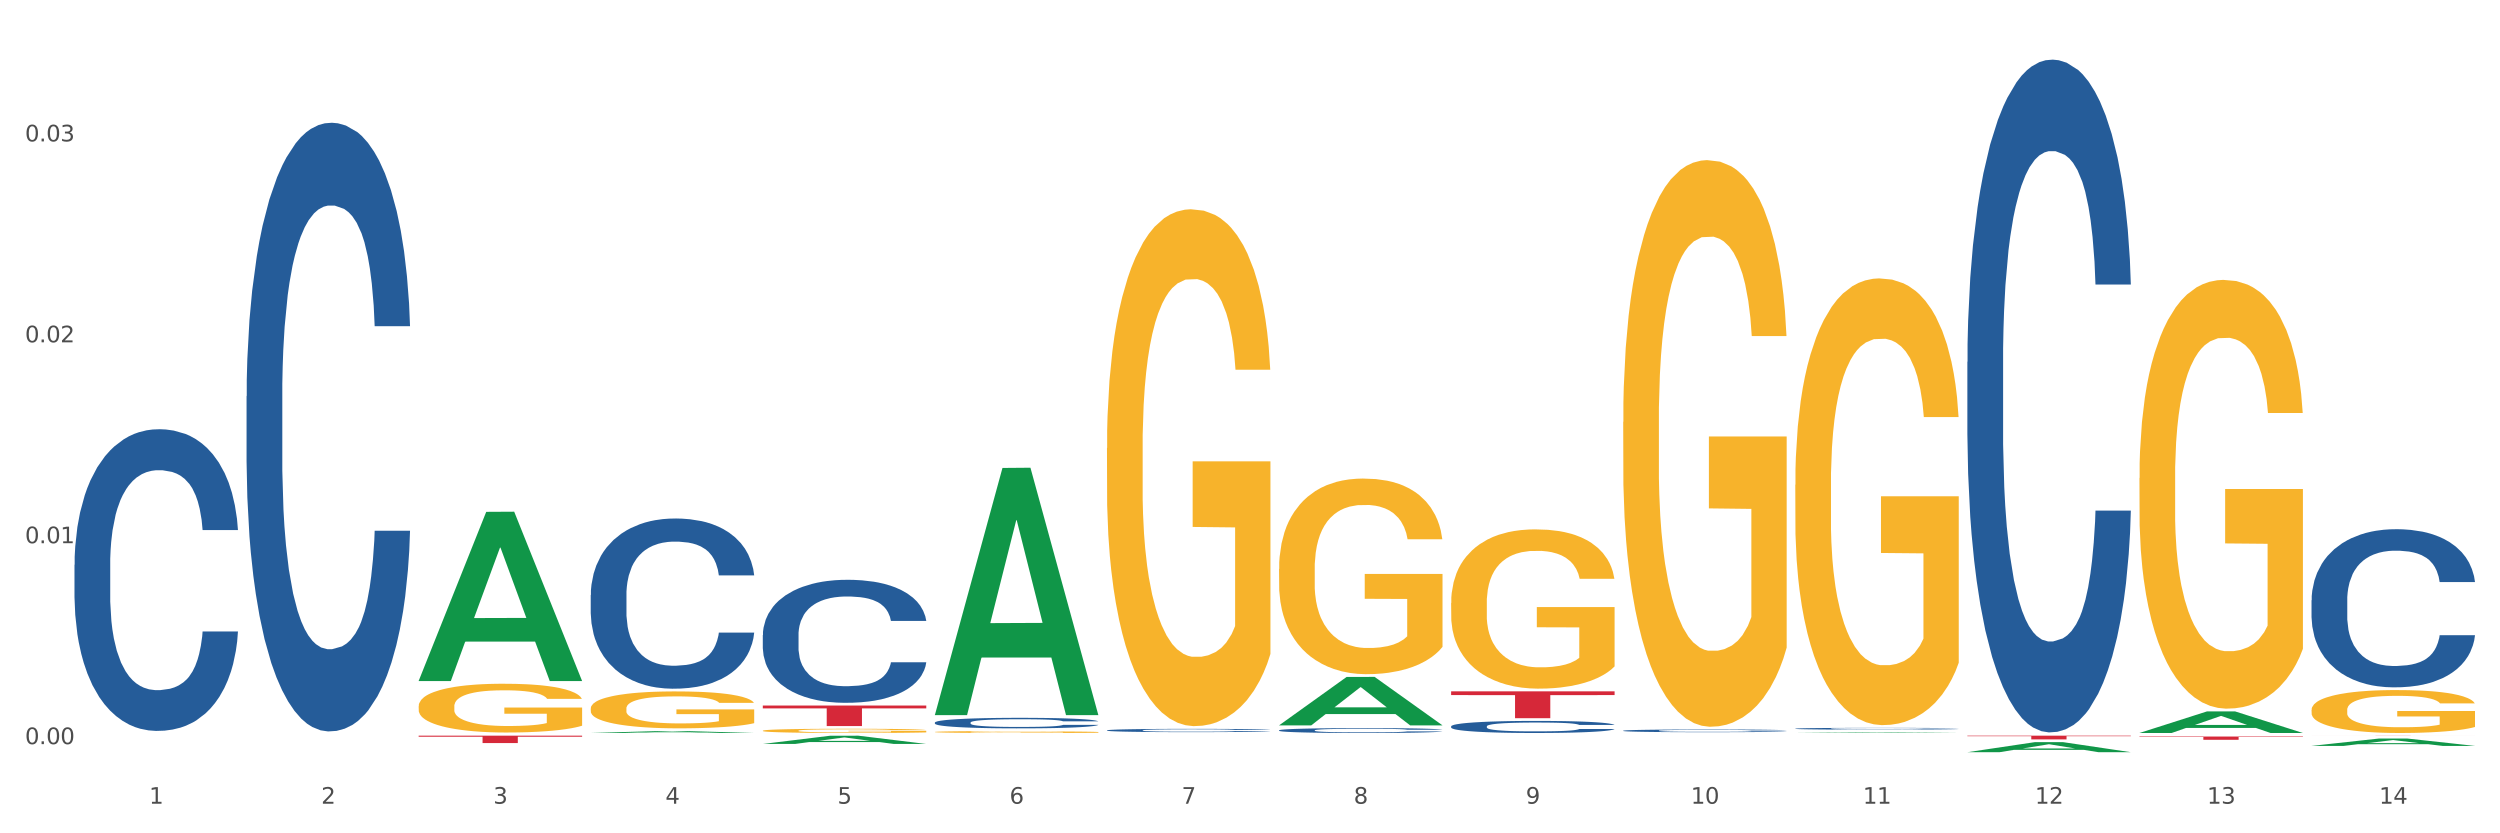 <?xml version="1.0" encoding="utf-8" standalone="no"?>
<!DOCTYPE svg PUBLIC "-//W3C//DTD SVG 1.1//EN"
  "http://www.w3.org/Graphics/SVG/1.1/DTD/svg11.dtd">
<svg xmlns:xlink="http://www.w3.org/1999/xlink" width="1080pt" height="360pt" viewBox="0 0 1080 360" xmlns="http://www.w3.org/2000/svg" version="1.1">
 <rect x="0" y="0" width="1080" height="360" fill="#333333" stroke="none"/>
 <defs>
  <style type="text/css">*{stroke-linejoin: round; stroke-linecap: butt}</style>
 </defs>
 <g id="figure_1">
  <g id="patch_1">
   <path d="M 0 360 
L 1080 360 
L 1080 0 
L 0 0 
z
" style="fill: #ffffff; stroke: #ffffff; stroke-linejoin: miter"/>
  </g>
  <g id="axes_1">
   <g id="matplotlib.axis_1">
    <g id="xtick_1">
     <g id="text_1">
      <!-- 1 -->
      <g style="fill: #4d4d4d" transform="translate(64.432 347.204) scale(0.096 -0.096)">
       <defs>
        <path id="DejaVuSans-31" d="M 794 531 
L 1825 531 
L 1825 4091 
L 703 3866 
L 703 4441 
L 1819 4666 
L 2450 4666 
L 2450 531 
L 3481 531 
L 3481 0 
L 794 0 
L 794 531 
z
" transform="scale(0.016)"/>
       </defs>
       <use xlink:href="#DejaVuSans-31"/>
      </g>
     </g>
    </g>
    <g id="xtick_2">
     <g id="text_2">
      <!-- 2 -->
      <g style="fill: #4d4d4d" transform="translate(138.771 347.204) scale(0.096 -0.096)">
       <defs>
        <path id="DejaVuSans-32" d="M 1228 531 
L 3431 531 
L 3431 0 
L 469 0 
L 469 531 
Q 828 903 1448 1529 
Q 2069 2156 2228 2338 
Q 2531 2678 2651 2914 
Q 2772 3150 2772 3378 
Q 2772 3750 2511 3984 
Q 2250 4219 1831 4219 
Q 1534 4219 1204 4116 
Q 875 4013 500 3803 
L 500 4441 
Q 881 4594 1212 4672 
Q 1544 4750 1819 4750 
Q 2544 4750 2975 4387 
Q 3406 4025 3406 3419 
Q 3406 3131 3298 2873 
Q 3191 2616 2906 2266 
Q 2828 2175 2409 1742 
Q 1991 1309 1228 531 
z
" transform="scale(0.016)"/>
       </defs>
       <use xlink:href="#DejaVuSans-32"/>
      </g>
     </g>
    </g>
    <g id="xtick_3">
     <g id="text_3">
      <!-- 3 -->
      <g style="fill: #4d4d4d" transform="translate(213.109 347.204) scale(0.096 -0.096)">
       <defs>
        <path id="DejaVuSans-33" d="M 2597 2516 
Q 3050 2419 3304 2112 
Q 3559 1806 3559 1356 
Q 3559 666 3084 287 
Q 2609 -91 1734 -91 
Q 1441 -91 1130 -33 
Q 819 25 488 141 
L 488 750 
Q 750 597 1062 519 
Q 1375 441 1716 441 
Q 2309 441 2620 675 
Q 2931 909 2931 1356 
Q 2931 1769 2642 2001 
Q 2353 2234 1838 2234 
L 1294 2234 
L 1294 2753 
L 1863 2753 
Q 2328 2753 2575 2939 
Q 2822 3125 2822 3475 
Q 2822 3834 2567 4026 
Q 2313 4219 1838 4219 
Q 1578 4219 1281 4162 
Q 984 4106 628 3988 
L 628 4550 
Q 988 4650 1302 4700 
Q 1616 4750 1894 4750 
Q 2613 4750 3031 4423 
Q 3450 4097 3450 3541 
Q 3450 3153 3228 2886 
Q 3006 2619 2597 2516 
z
" transform="scale(0.016)"/>
       </defs>
       <use xlink:href="#DejaVuSans-33"/>
      </g>
     </g>
    </g>
    <g id="xtick_4">
     <g id="text_4">
      <!-- 4 -->
      <g style="fill: #4d4d4d" transform="translate(287.448 347.204) scale(0.096 -0.096)">
       <defs>
        <path id="DejaVuSans-34" d="M 2419 4116 
L 825 1625 
L 2419 1625 
L 2419 4116 
z
M 2253 4666 
L 3047 4666 
L 3047 1625 
L 3713 1625 
L 3713 1100 
L 3047 1100 
L 3047 0 
L 2419 0 
L 2419 1100 
L 313 1100 
L 313 1709 
L 2253 4666 
z
" transform="scale(0.016)"/>
       </defs>
       <use xlink:href="#DejaVuSans-34"/>
      </g>
     </g>
    </g>
    <g id="xtick_5">
     <g id="text_5">
      <!-- 5 -->
      <g style="fill: #4d4d4d" transform="translate(361.787 347.204) scale(0.096 -0.096)">
       <defs>
        <path id="DejaVuSans-35" d="M 691 4666 
L 3169 4666 
L 3169 4134 
L 1269 4134 
L 1269 2991 
Q 1406 3038 1543 3061 
Q 1681 3084 1819 3084 
Q 2600 3084 3056 2656 
Q 3513 2228 3513 1497 
Q 3513 744 3044 326 
Q 2575 -91 1722 -91 
Q 1428 -91 1123 -41 
Q 819 9 494 109 
L 494 744 
Q 775 591 1075 516 
Q 1375 441 1709 441 
Q 2250 441 2565 725 
Q 2881 1009 2881 1497 
Q 2881 1984 2565 2268 
Q 2250 2553 1709 2553 
Q 1456 2553 1204 2497 
Q 953 2441 691 2322 
L 691 4666 
z
" transform="scale(0.016)"/>
       </defs>
       <use xlink:href="#DejaVuSans-35"/>
      </g>
     </g>
    </g>
    <g id="xtick_6">
     <g id="text_6">
      <!-- 6 -->
      <g style="fill: #4d4d4d" transform="translate(436.125 347.204) scale(0.096 -0.096)">
       <defs>
        <path id="DejaVuSans-36" d="M 2113 2584 
Q 1688 2584 1439 2293 
Q 1191 2003 1191 1497 
Q 1191 994 1439 701 
Q 1688 409 2113 409 
Q 2538 409 2786 701 
Q 3034 994 3034 1497 
Q 3034 2003 2786 2293 
Q 2538 2584 2113 2584 
z
M 3366 4563 
L 3366 3988 
Q 3128 4100 2886 4159 
Q 2644 4219 2406 4219 
Q 1781 4219 1451 3797 
Q 1122 3375 1075 2522 
Q 1259 2794 1537 2939 
Q 1816 3084 2150 3084 
Q 2853 3084 3261 2657 
Q 3669 2231 3669 1497 
Q 3669 778 3244 343 
Q 2819 -91 2113 -91 
Q 1303 -91 875 529 
Q 447 1150 447 2328 
Q 447 3434 972 4092 
Q 1497 4750 2381 4750 
Q 2619 4750 2861 4703 
Q 3103 4656 3366 4563 
z
" transform="scale(0.016)"/>
       </defs>
       <use xlink:href="#DejaVuSans-36"/>
      </g>
     </g>
    </g>
    <g id="xtick_7">
     <g id="text_7">
      <!-- 7 -->
      <g style="fill: #4d4d4d" transform="translate(510.464 347.204) scale(0.096 -0.096)">
       <defs>
        <path id="DejaVuSans-37" d="M 525 4666 
L 3525 4666 
L 3525 4397 
L 1831 0 
L 1172 0 
L 2766 4134 
L 525 4134 
L 525 4666 
z
" transform="scale(0.016)"/>
       </defs>
       <use xlink:href="#DejaVuSans-37"/>
      </g>
     </g>
    </g>
    <g id="xtick_8">
     <g id="text_8">
      <!-- 8 -->
      <g style="fill: #4d4d4d" transform="translate(584.803 347.204) scale(0.096 -0.096)">
       <defs>
        <path id="DejaVuSans-38" d="M 2034 2216 
Q 1584 2216 1326 1975 
Q 1069 1734 1069 1313 
Q 1069 891 1326 650 
Q 1584 409 2034 409 
Q 2484 409 2743 651 
Q 3003 894 3003 1313 
Q 3003 1734 2745 1975 
Q 2488 2216 2034 2216 
z
M 1403 2484 
Q 997 2584 770 2862 
Q 544 3141 544 3541 
Q 544 4100 942 4425 
Q 1341 4750 2034 4750 
Q 2731 4750 3128 4425 
Q 3525 4100 3525 3541 
Q 3525 3141 3298 2862 
Q 3072 2584 2669 2484 
Q 3125 2378 3379 2068 
Q 3634 1759 3634 1313 
Q 3634 634 3220 271 
Q 2806 -91 2034 -91 
Q 1263 -91 848 271 
Q 434 634 434 1313 
Q 434 1759 690 2068 
Q 947 2378 1403 2484 
z
M 1172 3481 
Q 1172 3119 1398 2916 
Q 1625 2713 2034 2713 
Q 2441 2713 2670 2916 
Q 2900 3119 2900 3481 
Q 2900 3844 2670 4047 
Q 2441 4250 2034 4250 
Q 1625 4250 1398 4047 
Q 1172 3844 1172 3481 
z
" transform="scale(0.016)"/>
       </defs>
       <use xlink:href="#DejaVuSans-38"/>
      </g>
     </g>
    </g>
    <g id="xtick_9">
     <g id="text_9">
      <!-- 9 -->
      <g style="fill: #4d4d4d" transform="translate(659.142 347.204) scale(0.096 -0.096)">
       <defs>
        <path id="DejaVuSans-39" d="M 703 97 
L 703 672 
Q 941 559 1184 500 
Q 1428 441 1663 441 
Q 2288 441 2617 861 
Q 2947 1281 2994 2138 
Q 2813 1869 2534 1725 
Q 2256 1581 1919 1581 
Q 1219 1581 811 2004 
Q 403 2428 403 3163 
Q 403 3881 828 4315 
Q 1253 4750 1959 4750 
Q 2769 4750 3195 4129 
Q 3622 3509 3622 2328 
Q 3622 1225 3098 567 
Q 2575 -91 1691 -91 
Q 1453 -91 1209 -44 
Q 966 3 703 97 
z
M 1959 2075 
Q 2384 2075 2632 2365 
Q 2881 2656 2881 3163 
Q 2881 3666 2632 3958 
Q 2384 4250 1959 4250 
Q 1534 4250 1286 3958 
Q 1038 3666 1038 3163 
Q 1038 2656 1286 2365 
Q 1534 2075 1959 2075 
z
" transform="scale(0.016)"/>
       </defs>
       <use xlink:href="#DejaVuSans-39"/>
      </g>
     </g>
    </g>
    <g id="xtick_10">
     <g id="text_10">
      <!-- 10 -->
      <g style="fill: #4d4d4d" transform="translate(730.426 347.204) scale(0.096 -0.096)">
       <defs>
        <path id="DejaVuSans-30" d="M 2034 4250 
Q 1547 4250 1301 3770 
Q 1056 3291 1056 2328 
Q 1056 1369 1301 889 
Q 1547 409 2034 409 
Q 2525 409 2770 889 
Q 3016 1369 3016 2328 
Q 3016 3291 2770 3770 
Q 2525 4250 2034 4250 
z
M 2034 4750 
Q 2819 4750 3233 4129 
Q 3647 3509 3647 2328 
Q 3647 1150 3233 529 
Q 2819 -91 2034 -91 
Q 1250 -91 836 529 
Q 422 1150 422 2328 
Q 422 3509 836 4129 
Q 1250 4750 2034 4750 
z
" transform="scale(0.016)"/>
       </defs>
       <use xlink:href="#DejaVuSans-31"/>
       <use xlink:href="#DejaVuSans-30" transform="translate(63.623 0)"/>
      </g>
     </g>
    </g>
    <g id="xtick_11">
     <g id="text_11">
      <!-- 11 -->
      <g style="fill: #4d4d4d" transform="translate(804.765 347.204) scale(0.096 -0.096)">
       <use xlink:href="#DejaVuSans-31"/>
       <use xlink:href="#DejaVuSans-31" transform="translate(63.623 0)"/>
      </g>
     </g>
    </g>
    <g id="xtick_12">
     <g id="text_12">
      <!-- 12 -->
      <g style="fill: #4d4d4d" transform="translate(879.104 347.204) scale(0.096 -0.096)">
       <use xlink:href="#DejaVuSans-31"/>
       <use xlink:href="#DejaVuSans-32" transform="translate(63.623 0)"/>
      </g>
     </g>
    </g>
    <g id="xtick_13">
     <g id="text_13">
      <!-- 13 -->
      <g style="fill: #4d4d4d" transform="translate(953.442 347.204) scale(0.096 -0.096)">
       <use xlink:href="#DejaVuSans-31"/>
       <use xlink:href="#DejaVuSans-33" transform="translate(63.623 0)"/>
      </g>
     </g>
    </g>
    <g id="xtick_14">
     <g id="text_14">
      <!-- 14 -->
      <g style="fill: #4d4d4d" transform="translate(1027.781 347.204) scale(0.096 -0.096)">
       <use xlink:href="#DejaVuSans-31"/>
       <use xlink:href="#DejaVuSans-34" transform="translate(63.623 0)"/>
      </g>
     </g>
    </g>
    <g id="xtick_15"/>
    <g id="xtick_16"/>
    <g id="xtick_17"/>
    <g id="xtick_18"/>
    <g id="xtick_19"/>
    <g id="xtick_20"/>
    <g id="xtick_21"/>
    <g id="xtick_22"/>
    <g id="xtick_23"/>
    <g id="xtick_24"/>
    <g id="xtick_25"/>
    <g id="xtick_26"/>
    <g id="xtick_27"/>
   </g>
   <g id="matplotlib.axis_2">
    <g id="ytick_1">
     <g id="text_15">
      <!-- 0.00 -->
      <g style="fill: #4d4d4d" transform="translate(10.8 321.469) scale(0.096 -0.096)">
       <defs>
        <path id="DejaVuSans-2e" d="M 684 794 
L 1344 794 
L 1344 0 
L 684 0 
L 684 794 
z
" transform="scale(0.016)"/>
       </defs>
       <use xlink:href="#DejaVuSans-30"/>
       <use xlink:href="#DejaVuSans-2e" transform="translate(63.623 0)"/>
       <use xlink:href="#DejaVuSans-30" transform="translate(95.41 0)"/>
       <use xlink:href="#DejaVuSans-30" transform="translate(159.033 0)"/>
      </g>
     </g>
    </g>
    <g id="ytick_2">
     <g id="text_16">
      <!-- 0.01 -->
      <g style="fill: #4d4d4d" transform="translate(10.8 234.676) scale(0.096 -0.096)">
       <use xlink:href="#DejaVuSans-30"/>
       <use xlink:href="#DejaVuSans-2e" transform="translate(63.623 0)"/>
       <use xlink:href="#DejaVuSans-30" transform="translate(95.41 0)"/>
       <use xlink:href="#DejaVuSans-31" transform="translate(159.033 0)"/>
      </g>
     </g>
    </g>
    <g id="ytick_3">
     <g id="text_17">
      <!-- 0.02 -->
      <g style="fill: #4d4d4d" transform="translate(10.8 147.882) scale(0.096 -0.096)">
       <use xlink:href="#DejaVuSans-30"/>
       <use xlink:href="#DejaVuSans-2e" transform="translate(63.623 0)"/>
       <use xlink:href="#DejaVuSans-30" transform="translate(95.41 0)"/>
       <use xlink:href="#DejaVuSans-32" transform="translate(159.033 0)"/>
      </g>
     </g>
    </g>
    <g id="ytick_4">
     <g id="text_18">
      <!-- 0.03 -->
      <g style="fill: #4d4d4d" transform="translate(10.8 61.089) scale(0.096 -0.096)">
       <use xlink:href="#DejaVuSans-30"/>
       <use xlink:href="#DejaVuSans-2e" transform="translate(63.623 0)"/>
       <use xlink:href="#DejaVuSans-30" transform="translate(95.41 0)"/>
       <use xlink:href="#DejaVuSans-33" transform="translate(159.033 0)"/>
      </g>
     </g>
    </g>
    <g id="ytick_5"/>
    <g id="ytick_6"/>
    <g id="ytick_7"/>
    <g id="ytick_8"/>
   </g>
   <g id="PolyCollection_1">
    <path d="M 180.852 294.069 
L 180.925 294.001 
L 210.048 221.119 
L 222.133 221.051 
L 251.474 294.207 
L 237.495 294.207 
L 231.161 277.171 
L 201.092 277.171 
L 200.874 277.446 
L 194.758 294.207 
L 180.852 294.207 
L 180.852 294.069 
L 204.878 267.005 
L 227.375 266.936 
L 216.236 236.644 
L 216.09 236.506 
L 215.945 236.712 
L 204.806 266.936 
L 204.878 267.005 
L 180.852 294.069 
z
" clip-path="url(#p7067e063ff)" style="fill: #109648"/>
    <path d="M 775.562 314.78 
L 775.646 314.779 
L 775.646 314.759 
L 775.896 314.732 
L 776.814 314.682 
L 777.983 314.644 
L 779.986 314.599 
L 781.072 314.581 
L 782.491 314.56 
L 785.412 314.526 
L 788.752 314.498 
L 791.089 314.482 
L 792.842 314.472 
L 796.765 314.454 
L 799.019 314.446 
L 801.357 314.44 
L 803.36 314.435 
L 806.699 314.43 
L 809.37 314.428 
L 812.459 314.428 
L 815.047 314.428 
L 818.469 314.431 
L 823.478 314.44 
L 825.398 314.445 
L 827.986 314.453 
L 830.657 314.465 
L 832.828 314.476 
L 835.332 314.493 
L 837.92 314.514 
L 840.424 314.541 
L 842.177 314.566 
L 843.596 314.593 
L 844.848 314.625 
L 845.766 314.66 
L 846.184 314.689 
L 830.908 314.689 
L 830.49 314.663 
L 829.655 314.634 
L 828.821 314.615 
L 827.902 314.599 
L 826.483 314.581 
L 825.231 314.57 
L 823.144 314.556 
L 821.224 314.548 
L 819.638 314.543 
L 817.718 314.539 
L 813.628 314.534 
L 810.706 314.534 
L 808.87 314.536 
L 806.616 314.539 
L 804.696 314.544 
L 802.442 314.553 
L 800.689 314.562 
L 798.936 314.574 
L 797.934 314.583 
L 796.431 314.599 
L 795.43 314.611 
L 794.094 314.634 
L 793.343 314.649 
L 792.007 314.69 
L 791.423 314.72 
L 791.172 314.741 
L 791.005 314.764 
L 791.005 314.875 
L 791.506 314.926 
L 791.924 314.947 
L 792.591 314.971 
L 793.844 315.003 
L 795.68 315.034 
L 797.6 315.056 
L 799.186 315.069 
L 800.689 315.079 
L 802.191 315.087 
L 804.028 315.094 
L 805.53 315.099 
L 807.784 315.103 
L 810.456 315.105 
L 812.543 315.105 
L 816.8 315.102 
L 818.72 315.098 
L 820.556 315.093 
L 822.56 315.085 
L 824.146 315.076 
L 825.064 315.07 
L 826.567 315.056 
L 827.735 315.042 
L 828.737 315.026 
L 829.405 315.011 
L 830.156 314.99 
L 830.741 314.966 
L 830.908 314.953 
L 846.184 314.953 
L 845.85 314.978 
L 845.266 315.004 
L 844.097 315.037 
L 843.179 315.056 
L 841.76 315.08 
L 840.257 315.1 
L 838.17 315.122 
L 836.25 315.139 
L 834.247 315.153 
L 832.076 315.166 
L 828.153 315.184 
L 826.734 315.189 
L 823.728 315.197 
L 821.391 315.202 
L 817.969 315.207 
L 814.463 315.21 
L 810.79 315.211 
L 807.534 315.21 
L 803.944 315.205 
L 801.69 315.201 
L 799.186 315.195 
L 796.264 315.185 
L 793.51 315.172 
L 790.922 315.158 
L 788.501 315.142 
L 786.247 315.123 
L 783.325 315.092 
L 781.155 315.062 
L 779.569 315.034 
L 778.484 315.011 
L 777.399 314.981 
L 776.814 314.96 
L 775.896 314.91 
L 775.562 314.863 
L 775.562 314.78 
z
" clip-path="url(#p7067e063ff)" style="fill: #255c99"/>
    <path d="M 701.223 315.661 
L 701.307 315.66 
L 701.307 315.63 
L 701.557 315.589 
L 702.476 315.514 
L 703.644 315.457 
L 705.648 315.39 
L 706.733 315.362 
L 708.152 315.331 
L 711.074 315.28 
L 714.413 315.237 
L 716.75 315.214 
L 718.503 315.199 
L 722.427 315.172 
L 724.681 315.16 
L 727.018 315.15 
L 729.021 315.144 
L 732.36 315.136 
L 735.032 315.133 
L 738.12 315.132 
L 740.708 315.133 
L 744.131 315.138 
L 749.139 315.15 
L 751.059 315.158 
L 753.647 315.171 
L 756.318 315.188 
L 758.489 315.205 
L 760.993 315.23 
L 763.581 315.262 
L 766.085 315.303 
L 767.838 315.341 
L 769.257 315.38 
L 770.51 315.429 
L 771.428 315.481 
L 771.845 315.526 
L 756.569 315.526 
L 756.151 315.486 
L 755.317 315.443 
L 754.482 315.414 
L 753.564 315.39 
L 752.145 315.363 
L 750.892 315.346 
L 748.805 315.326 
L 746.885 315.313 
L 745.299 315.305 
L 743.379 315.299 
L 739.289 315.292 
L 736.367 315.292 
L 734.531 315.294 
L 732.277 315.3 
L 730.357 315.307 
L 728.103 315.32 
L 726.35 315.334 
L 724.597 315.352 
L 723.595 315.365 
L 722.093 315.389 
L 721.091 315.408 
L 719.755 315.442 
L 719.004 315.465 
L 717.668 315.527 
L 717.084 315.572 
L 716.834 315.603 
L 716.667 315.637 
L 716.667 315.805 
L 717.168 315.88 
L 717.585 315.913 
L 718.253 315.949 
L 719.505 315.996 
L 721.341 316.043 
L 723.261 316.076 
L 724.847 316.096 
L 726.35 316.111 
L 727.853 316.123 
L 729.689 316.134 
L 731.192 316.14 
L 733.446 316.147 
L 736.117 316.15 
L 738.204 316.15 
L 742.461 316.145 
L 744.381 316.139 
L 746.218 316.132 
L 748.221 316.12 
L 749.807 316.107 
L 750.725 316.097 
L 752.228 316.077 
L 753.397 316.055 
L 754.398 316.031 
L 755.066 316.009 
L 755.818 315.977 
L 756.402 315.94 
L 756.569 315.921 
L 771.845 315.921 
L 771.511 315.96 
L 770.927 315.997 
L 769.758 316.048 
L 768.84 316.077 
L 767.421 316.112 
L 765.918 316.143 
L 763.831 316.176 
L 761.911 316.201 
L 759.908 316.222 
L 757.738 316.241 
L 753.814 316.268 
L 752.395 316.276 
L 749.39 316.289 
L 747.052 316.296 
L 743.63 316.304 
L 740.124 316.308 
L 736.451 316.309 
L 733.195 316.307 
L 729.606 316.301 
L 727.352 316.294 
L 724.847 316.284 
L 721.926 316.269 
L 719.171 316.251 
L 716.583 316.23 
L 714.162 316.205 
L 711.908 316.177 
L 708.987 316.131 
L 706.816 316.086 
L 705.23 316.044 
L 704.145 316.008 
L 703.06 315.963 
L 702.476 315.932 
L 701.557 315.857 
L 701.223 315.787 
L 701.223 315.661 
z
" clip-path="url(#p7067e063ff)" style="fill: #255c99"/>
    <path d="M 552.546 315.489 
L 552.629 315.487 
L 552.629 315.433 
L 552.88 315.359 
L 553.798 315.224 
L 554.967 315.122 
L 556.97 315.002 
L 558.055 314.952 
L 559.475 314.896 
L 562.396 314.805 
L 565.735 314.728 
L 568.073 314.685 
L 569.826 314.658 
L 573.749 314.61 
L 576.003 314.589 
L 578.34 314.571 
L 580.344 314.56 
L 583.683 314.546 
L 586.354 314.54 
L 589.443 314.538 
L 592.031 314.54 
L 595.453 314.548 
L 600.462 314.571 
L 602.382 314.585 
L 604.97 314.608 
L 607.641 314.639 
L 609.811 314.67 
L 612.316 314.714 
L 614.903 314.772 
L 617.408 314.846 
L 619.161 314.913 
L 620.58 314.985 
L 621.832 315.072 
L 622.75 315.166 
L 623.168 315.246 
L 607.891 315.246 
L 607.474 315.174 
L 606.639 315.097 
L 605.804 315.045 
L 604.886 315.002 
L 603.467 314.954 
L 602.215 314.923 
L 600.128 314.886 
L 598.208 314.863 
L 596.622 314.849 
L 594.702 314.838 
L 590.612 314.826 
L 587.69 314.826 
L 585.853 314.83 
L 583.6 314.84 
L 581.68 314.853 
L 579.426 314.877 
L 577.673 314.902 
L 575.92 314.934 
L 574.918 314.958 
L 573.415 315 
L 572.414 315.035 
L 571.078 315.095 
L 570.327 315.137 
L 568.991 315.247 
L 568.407 315.329 
L 568.156 315.385 
L 567.989 315.446 
L 567.989 315.748 
L 568.49 315.883 
L 568.908 315.941 
L 569.575 316.007 
L 570.827 316.092 
L 572.664 316.175 
L 574.584 316.235 
L 576.17 316.271 
L 577.673 316.298 
L 579.175 316.32 
L 581.012 316.339 
L 582.514 316.351 
L 584.768 316.362 
L 587.439 316.368 
L 589.526 316.368 
L 593.784 316.358 
L 595.704 316.349 
L 597.54 316.335 
L 599.544 316.314 
L 601.13 316.291 
L 602.048 316.273 
L 603.551 316.237 
L 604.719 316.198 
L 605.721 316.153 
L 606.389 316.115 
L 607.14 316.057 
L 607.724 315.991 
L 607.891 315.956 
L 623.168 315.956 
L 622.834 316.026 
L 622.249 316.094 
L 621.081 316.184 
L 620.163 316.237 
L 618.743 316.3 
L 617.241 316.354 
L 615.154 316.414 
L 613.234 316.459 
L 611.23 316.497 
L 609.06 316.532 
L 605.137 316.58 
L 603.718 316.594 
L 600.712 316.617 
L 598.375 316.631 
L 594.952 316.644 
L 591.446 316.652 
L 587.773 316.654 
L 584.518 316.65 
L 580.928 316.638 
L 578.674 316.627 
L 576.17 316.609 
L 573.248 316.582 
L 570.494 316.55 
L 567.906 316.511 
L 565.485 316.466 
L 563.231 316.416 
L 560.309 316.333 
L 558.139 316.252 
L 556.553 316.177 
L 555.468 316.113 
L 554.382 316.032 
L 553.798 315.976 
L 552.88 315.841 
L 552.546 315.715 
L 552.546 315.489 
z
" clip-path="url(#p7067e063ff)" style="fill: #255c99"/>
    <path d="M 478.207 315.502 
L 478.291 315.501 
L 478.291 315.465 
L 478.541 315.415 
L 479.459 315.324 
L 480.628 315.256 
L 482.632 315.175 
L 483.717 315.141 
L 485.136 315.104 
L 488.058 315.043 
L 491.397 314.991 
L 493.734 314.962 
L 495.487 314.944 
L 499.41 314.912 
L 501.664 314.897 
L 504.002 314.886 
L 506.005 314.878 
L 509.344 314.869 
L 512.016 314.865 
L 515.104 314.864 
L 517.692 314.865 
L 521.115 314.87 
L 526.123 314.886 
L 528.043 314.895 
L 530.631 314.91 
L 533.302 314.931 
L 535.473 314.952 
L 537.977 314.982 
L 540.565 315.021 
L 543.069 315.07 
L 544.822 315.115 
L 546.241 315.164 
L 547.493 315.222 
L 548.412 315.285 
L 548.829 315.339 
L 533.553 315.339 
L 533.135 315.291 
L 532.301 315.239 
L 531.466 315.204 
L 530.548 315.175 
L 529.128 315.143 
L 527.876 315.122 
L 525.789 315.097 
L 523.869 315.082 
L 522.283 315.073 
L 520.363 315.065 
L 516.273 315.057 
L 513.351 315.057 
L 511.515 315.06 
L 509.261 315.066 
L 507.341 315.075 
L 505.087 315.091 
L 503.334 315.108 
L 501.581 315.13 
L 500.579 315.145 
L 499.077 315.174 
L 498.075 315.197 
L 496.739 315.237 
L 495.988 315.266 
L 494.652 315.34 
L 494.068 315.395 
L 493.818 315.432 
L 493.651 315.474 
L 493.651 315.676 
L 494.151 315.767 
L 494.569 315.806 
L 495.237 315.85 
L 496.489 315.907 
L 498.325 315.963 
L 500.245 316.003 
L 501.831 316.028 
L 503.334 316.046 
L 504.837 316.06 
L 506.673 316.073 
L 508.176 316.081 
L 510.429 316.089 
L 513.101 316.093 
L 515.188 316.093 
L 519.445 316.086 
L 521.365 316.08 
L 523.202 316.071 
L 525.205 316.056 
L 526.791 316.041 
L 527.709 316.029 
L 529.212 316.004 
L 530.381 315.978 
L 531.382 315.949 
L 532.05 315.923 
L 532.801 315.884 
L 533.386 315.84 
L 533.553 315.816 
L 548.829 315.816 
L 548.495 315.863 
L 547.911 315.908 
L 546.742 315.969 
L 545.824 316.004 
L 544.405 316.047 
L 542.902 316.084 
L 540.815 316.124 
L 538.895 316.154 
L 536.892 316.18 
L 534.721 316.203 
L 530.798 316.235 
L 529.379 316.245 
L 526.374 316.26 
L 524.036 316.269 
L 520.614 316.278 
L 517.108 316.283 
L 513.435 316.285 
L 510.179 316.282 
L 506.59 316.274 
L 504.336 316.267 
L 501.831 316.255 
L 498.91 316.237 
L 496.155 316.215 
L 493.567 316.189 
L 491.146 316.159 
L 488.892 316.125 
L 485.971 316.069 
L 483.8 316.015 
L 482.214 315.964 
L 481.129 315.921 
L 480.044 315.867 
L 479.459 315.829 
L 478.541 315.738 
L 478.207 315.654 
L 478.207 315.502 
z
" clip-path="url(#p7067e063ff)" style="fill: #255c99"/>
    <path d="M 403.869 312.145 
L 403.952 312.14 
L 403.952 312.024 
L 404.202 311.866 
L 405.121 311.574 
L 406.289 311.354 
L 408.293 311.095 
L 409.378 310.987 
L 410.797 310.866 
L 413.719 310.671 
L 417.058 310.504 
L 419.395 310.413 
L 421.148 310.354 
L 425.072 310.25 
L 427.326 310.204 
L 429.663 310.167 
L 431.666 310.142 
L 435.006 310.113 
L 437.677 310.1 
L 440.766 310.096 
L 443.353 310.1 
L 446.776 310.117 
L 451.785 310.167 
L 453.704 310.196 
L 456.292 310.246 
L 458.964 310.313 
L 461.134 310.379 
L 463.638 310.475 
L 466.226 310.6 
L 468.73 310.758 
L 470.483 310.904 
L 471.903 311.058 
L 473.155 311.245 
L 474.073 311.449 
L 474.49 311.62 
L 459.214 311.62 
L 458.797 311.466 
L 457.962 311.299 
L 457.127 311.187 
L 456.209 311.095 
L 454.79 310.991 
L 453.538 310.925 
L 451.451 310.846 
L 449.531 310.796 
L 447.945 310.766 
L 446.025 310.742 
L 441.934 310.717 
L 439.012 310.717 
L 437.176 310.725 
L 434.922 310.746 
L 433.002 310.775 
L 430.748 310.825 
L 428.995 310.879 
L 427.242 310.95 
L 426.24 311 
L 424.738 311.091 
L 423.736 311.166 
L 422.401 311.295 
L 421.649 311.387 
L 420.314 311.624 
L 419.729 311.799 
L 419.479 311.92 
L 419.312 312.053 
L 419.312 312.703 
L 419.813 312.994 
L 420.23 313.119 
L 420.898 313.26 
L 422.15 313.444 
L 423.987 313.623 
L 425.907 313.752 
L 427.493 313.831 
L 428.995 313.889 
L 430.498 313.935 
L 432.334 313.977 
L 433.837 314.002 
L 436.091 314.026 
L 438.762 314.039 
L 440.849 314.039 
L 445.106 314.018 
L 447.026 313.997 
L 448.863 313.968 
L 450.866 313.922 
L 452.452 313.872 
L 453.371 313.835 
L 454.873 313.756 
L 456.042 313.673 
L 457.044 313.577 
L 457.711 313.494 
L 458.463 313.369 
L 459.047 313.227 
L 459.214 313.152 
L 474.49 313.152 
L 474.156 313.302 
L 473.572 313.448 
L 472.403 313.643 
L 471.485 313.756 
L 470.066 313.893 
L 468.563 314.01 
L 466.477 314.139 
L 464.557 314.235 
L 462.553 314.318 
L 460.383 314.393 
L 456.459 314.497 
L 455.04 314.526 
L 452.035 314.576 
L 449.698 314.605 
L 446.275 314.634 
L 442.769 314.651 
L 439.096 314.655 
L 435.84 314.647 
L 432.251 314.622 
L 429.997 314.597 
L 427.493 314.559 
L 424.571 314.501 
L 421.816 314.43 
L 419.228 314.347 
L 416.808 314.251 
L 414.554 314.143 
L 411.632 313.964 
L 409.462 313.789 
L 407.875 313.627 
L 406.79 313.489 
L 405.705 313.315 
L 405.121 313.194 
L 404.202 312.902 
L 403.869 312.632 
L 403.869 312.145 
z
" clip-path="url(#p7067e063ff)" style="fill: #255c99"/>
    <path d="M 329.53 274.349 
L 329.613 274.3 
L 329.613 272.941 
L 329.864 271.097 
L 330.782 267.699 
L 331.951 265.127 
L 333.954 262.117 
L 335.039 260.855 
L 336.458 259.448 
L 339.38 257.166 
L 342.719 255.225 
L 345.057 254.157 
L 346.81 253.477 
L 350.733 252.264 
L 352.987 251.73 
L 355.324 251.293 
L 357.328 251.002 
L 360.667 250.662 
L 363.338 250.517 
L 366.427 250.468 
L 369.015 250.517 
L 372.437 250.711 
L 377.446 251.293 
L 379.366 251.633 
L 381.954 252.215 
L 384.625 252.992 
L 386.795 253.769 
L 389.3 254.885 
L 391.887 256.341 
L 394.392 258.186 
L 396.145 259.885 
L 397.564 261.68 
L 398.816 263.865 
L 399.734 266.243 
L 400.152 268.233 
L 384.875 268.233 
L 384.458 266.437 
L 383.623 264.496 
L 382.788 263.185 
L 381.87 262.117 
L 380.451 260.904 
L 379.199 260.127 
L 377.112 259.205 
L 375.192 258.623 
L 373.606 258.283 
L 371.686 257.992 
L 367.595 257.7 
L 364.674 257.7 
L 362.837 257.797 
L 360.583 258.04 
L 358.663 258.38 
L 356.41 258.962 
L 354.656 259.593 
L 352.903 260.418 
L 351.902 261.001 
L 350.399 262.069 
L 349.397 262.942 
L 348.062 264.447 
L 347.31 265.515 
L 345.975 268.282 
L 345.391 270.32 
L 345.14 271.728 
L 344.973 273.281 
L 344.973 280.853 
L 345.474 284.251 
L 345.891 285.707 
L 346.559 287.357 
L 347.811 289.493 
L 349.648 291.58 
L 351.568 293.085 
L 353.154 294.007 
L 354.656 294.687 
L 356.159 295.22 
L 357.996 295.706 
L 359.498 295.997 
L 361.752 296.288 
L 364.423 296.434 
L 366.51 296.434 
L 370.768 296.191 
L 372.688 295.949 
L 374.524 295.609 
L 376.528 295.075 
L 378.114 294.492 
L 379.032 294.056 
L 380.534 293.133 
L 381.703 292.163 
L 382.705 291.046 
L 383.373 290.075 
L 384.124 288.619 
L 384.708 286.969 
L 384.875 286.095 
L 400.152 286.095 
L 399.818 287.843 
L 399.233 289.541 
L 398.065 291.823 
L 397.146 293.133 
L 395.727 294.735 
L 394.225 296.094 
L 392.138 297.599 
L 390.218 298.715 
L 388.214 299.686 
L 386.044 300.56 
L 382.121 301.773 
L 380.701 302.113 
L 377.696 302.695 
L 375.359 303.035 
L 371.936 303.375 
L 368.43 303.569 
L 364.757 303.618 
L 361.502 303.521 
L 357.912 303.229 
L 355.658 302.938 
L 353.154 302.501 
L 350.232 301.822 
L 347.477 300.997 
L 344.89 300.026 
L 342.469 298.909 
L 340.215 297.647 
L 337.293 295.56 
L 335.123 293.522 
L 333.537 291.629 
L 332.452 290.027 
L 331.366 287.988 
L 330.782 286.581 
L 329.864 283.183 
L 329.53 280.028 
L 329.53 274.349 
z
" clip-path="url(#p7067e063ff)" style="fill: #255c99"/>
    <path d="M 255.191 257.029 
L 255.275 256.961 
L 255.275 255.081 
L 255.525 252.529 
L 256.443 247.828 
L 257.612 244.269 
L 259.615 240.105 
L 260.701 238.359 
L 262.12 236.411 
L 265.041 233.255 
L 268.381 230.568 
L 270.718 229.091 
L 272.471 228.151 
L 276.394 226.472 
L 278.648 225.733 
L 280.986 225.129 
L 282.989 224.726 
L 286.328 224.256 
L 288.999 224.054 
L 292.088 223.987 
L 294.676 224.054 
L 298.098 224.323 
L 303.107 225.129 
L 305.027 225.599 
L 307.615 226.405 
L 310.286 227.479 
L 312.457 228.554 
L 314.961 230.098 
L 317.549 232.113 
L 320.053 234.665 
L 321.806 237.016 
L 323.225 239.5 
L 324.477 242.522 
L 325.396 245.813 
L 325.813 248.567 
L 310.537 248.567 
L 310.119 246.082 
L 309.284 243.396 
L 308.45 241.582 
L 307.531 240.105 
L 306.112 238.426 
L 304.86 237.351 
L 302.773 236.075 
L 300.853 235.269 
L 299.267 234.799 
L 297.347 234.396 
L 293.257 233.993 
L 290.335 233.993 
L 288.499 234.128 
L 286.245 234.464 
L 284.325 234.934 
L 282.071 235.74 
L 280.318 236.613 
L 278.565 237.754 
L 277.563 238.56 
L 276.06 240.038 
L 275.059 241.246 
L 273.723 243.328 
L 272.972 244.806 
L 271.636 248.634 
L 271.052 251.454 
L 270.801 253.402 
L 270.634 255.551 
L 270.634 266.028 
L 271.135 270.729 
L 271.553 272.743 
L 272.22 275.027 
L 273.473 277.982 
L 275.309 280.87 
L 277.229 282.951 
L 278.815 284.227 
L 280.318 285.168 
L 281.82 285.906 
L 283.657 286.578 
L 285.159 286.981 
L 287.413 287.384 
L 290.085 287.585 
L 292.172 287.585 
L 296.429 287.25 
L 298.349 286.914 
L 300.185 286.444 
L 302.189 285.705 
L 303.775 284.899 
L 304.693 284.295 
L 306.196 283.019 
L 307.364 281.675 
L 308.366 280.131 
L 309.034 278.788 
L 309.785 276.773 
L 310.37 274.49 
L 310.537 273.281 
L 325.813 273.281 
L 325.479 275.698 
L 324.895 278.049 
L 323.726 281.205 
L 322.808 283.019 
L 321.389 285.235 
L 319.886 287.115 
L 317.799 289.197 
L 315.879 290.742 
L 313.876 292.085 
L 311.705 293.294 
L 307.782 294.973 
L 306.363 295.443 
L 303.358 296.249 
L 301.02 296.719 
L 297.598 297.189 
L 294.092 297.458 
L 290.419 297.525 
L 287.163 297.39 
L 283.573 296.987 
L 281.32 296.585 
L 278.815 295.98 
L 275.893 295.04 
L 273.139 293.898 
L 270.551 292.555 
L 268.13 291.01 
L 265.876 289.264 
L 262.955 286.377 
L 260.784 283.556 
L 259.198 280.937 
L 258.113 278.721 
L 257.028 275.9 
L 256.443 273.952 
L 255.525 269.251 
L 255.191 264.886 
L 255.191 257.029 
z
" clip-path="url(#p7067e063ff)" style="fill: #255c99"/>
    <path d="M 106.514 171.177 
L 106.597 170.937 
L 106.597 164.213 
L 106.848 155.088 
L 107.766 138.278 
L 108.935 125.551 
L 110.938 110.662 
L 112.023 104.418 
L 113.442 97.454 
L 116.364 86.167 
L 119.703 76.562 
L 122.04 71.279 
L 123.794 67.917 
L 127.717 61.913 
L 129.971 59.272 
L 132.308 57.11 
L 134.312 55.67 
L 137.651 53.989 
L 140.322 53.268 
L 143.411 53.028 
L 145.998 53.268 
L 149.421 54.229 
L 154.43 57.11 
L 156.35 58.791 
L 158.937 61.673 
L 161.609 65.515 
L 163.779 69.358 
L 166.283 74.881 
L 168.871 82.085 
L 171.376 91.21 
L 173.129 99.615 
L 174.548 108.501 
L 175.8 119.307 
L 176.718 131.074 
L 177.135 140.92 
L 161.859 140.92 
L 161.442 132.034 
L 160.607 122.429 
L 159.772 115.945 
L 158.854 110.662 
L 157.435 104.658 
L 156.183 100.816 
L 154.096 96.253 
L 152.176 93.372 
L 150.59 91.691 
L 148.67 90.25 
L 144.579 88.809 
L 141.658 88.809 
L 139.821 89.289 
L 137.567 90.49 
L 135.647 92.171 
L 133.393 95.053 
L 131.64 98.174 
L 129.887 102.257 
L 128.886 105.139 
L 127.383 110.422 
L 126.381 114.744 
L 125.046 122.189 
L 124.294 127.472 
L 122.959 141.16 
L 122.374 151.246 
L 122.124 158.21 
L 121.957 165.894 
L 121.957 203.356 
L 122.458 220.166 
L 122.875 227.37 
L 123.543 235.535 
L 124.795 246.101 
L 126.632 256.427 
L 128.552 263.872 
L 130.138 268.434 
L 131.64 271.796 
L 133.143 274.438 
L 134.979 276.839 
L 136.482 278.28 
L 138.736 279.721 
L 141.407 280.441 
L 143.494 280.441 
L 147.751 279.241 
L 149.671 278.04 
L 151.508 276.359 
L 153.511 273.717 
L 155.097 270.836 
L 156.016 268.674 
L 157.518 264.112 
L 158.687 259.309 
L 159.689 253.786 
L 160.357 248.983 
L 161.108 241.779 
L 161.692 233.614 
L 161.859 229.291 
L 177.135 229.291 
L 176.802 237.936 
L 176.217 246.341 
L 175.049 257.628 
L 174.13 264.112 
L 172.711 272.036 
L 171.209 278.76 
L 169.122 286.205 
L 167.202 291.728 
L 165.198 296.531 
L 163.028 300.853 
L 159.104 306.857 
L 157.685 308.538 
L 154.68 311.42 
L 152.343 313.101 
L 148.92 314.782 
L 145.414 315.742 
L 141.741 315.982 
L 138.486 315.502 
L 134.896 314.061 
L 132.642 312.62 
L 130.138 310.459 
L 127.216 307.097 
L 124.461 303.015 
L 121.874 298.212 
L 119.453 292.689 
L 117.199 286.445 
L 114.277 276.119 
L 112.107 266.033 
L 110.521 256.667 
L 109.435 248.743 
L 108.35 238.657 
L 107.766 231.693 
L 106.848 214.883 
L 106.514 199.274 
L 106.514 171.177 
z
" clip-path="url(#p7067e063ff)" style="fill: #255c99"/>
    <path d="M 32.175 243.983 
L 32.258 243.864 
L 32.258 240.532 
L 32.509 236.008 
L 33.427 227.676 
L 34.596 221.367 
L 36.599 213.987 
L 37.684 210.892 
L 39.104 207.441 
L 42.025 201.846 
L 45.364 197.085 
L 47.702 194.466 
L 49.455 192.8 
L 53.378 189.824 
L 55.632 188.514 
L 57.969 187.443 
L 59.973 186.729 
L 63.312 185.896 
L 65.983 185.539 
L 69.072 185.42 
L 71.66 185.539 
L 75.082 186.015 
L 80.091 187.443 
L 82.011 188.276 
L 84.599 189.705 
L 87.27 191.609 
L 89.44 193.514 
L 91.945 196.252 
L 94.533 199.822 
L 97.037 204.346 
L 98.79 208.512 
L 100.209 212.916 
L 101.461 218.272 
L 102.379 224.105 
L 102.797 228.985 
L 87.52 228.985 
L 87.103 224.581 
L 86.268 219.82 
L 85.434 216.606 
L 84.515 213.987 
L 83.096 211.012 
L 81.844 209.107 
L 79.757 206.845 
L 77.837 205.417 
L 76.251 204.584 
L 74.331 203.87 
L 70.241 203.155 
L 67.319 203.155 
L 65.482 203.393 
L 63.229 203.989 
L 61.309 204.822 
L 59.055 206.25 
L 57.302 207.798 
L 55.549 209.821 
L 54.547 211.25 
L 53.044 213.868 
L 52.043 216.011 
L 50.707 219.701 
L 49.956 222.32 
L 48.62 229.104 
L 48.036 234.104 
L 47.785 237.556 
L 47.618 241.365 
L 47.618 259.934 
L 48.119 268.266 
L 48.537 271.837 
L 49.204 275.884 
L 50.457 281.122 
L 52.293 286.24 
L 54.213 289.93 
L 55.799 292.192 
L 57.302 293.858 
L 58.804 295.167 
L 60.641 296.358 
L 62.143 297.072 
L 64.397 297.786 
L 67.069 298.143 
L 69.155 298.143 
L 73.413 297.548 
L 75.333 296.953 
L 77.169 296.12 
L 79.173 294.81 
L 80.759 293.382 
L 81.677 292.311 
L 83.18 290.049 
L 84.348 287.668 
L 85.35 284.931 
L 86.018 282.55 
L 86.769 278.979 
L 87.353 274.932 
L 87.52 272.789 
L 102.797 272.789 
L 102.463 277.074 
L 101.879 281.241 
L 100.71 286.835 
L 99.792 290.049 
L 98.372 293.977 
L 96.87 297.31 
L 94.783 301 
L 92.863 303.738 
L 90.86 306.118 
L 88.689 308.261 
L 84.766 311.237 
L 83.347 312.07 
L 80.341 313.498 
L 78.004 314.332 
L 74.581 315.165 
L 71.075 315.641 
L 67.402 315.76 
L 64.147 315.522 
L 60.557 314.808 
L 58.303 314.094 
L 55.799 313.022 
L 52.877 311.356 
L 50.123 309.332 
L 47.535 306.952 
L 45.114 304.214 
L 42.86 301.119 
L 39.938 296.001 
L 37.768 291.001 
L 36.182 286.359 
L 35.097 282.431 
L 34.011 277.432 
L 33.427 273.98 
L 32.509 265.647 
L 32.175 257.91 
L 32.175 243.983 
z
" clip-path="url(#p7067e063ff)" style="fill: #255c99"/>
    <path d="M 255.191 306.063 
L 255.275 306.049 
L 255.275 305.524 
L 255.441 305.073 
L 256.275 303.98 
L 257.526 303.077 
L 258.443 302.597 
L 259.36 302.203 
L 260.444 301.81 
L 261.778 301.402 
L 264.196 300.805 
L 265.697 300.499 
L 267.531 300.179 
L 270.866 299.713 
L 273.284 299.45 
L 275.786 299.232 
L 279.871 298.97 
L 282.539 298.853 
L 285.374 298.766 
L 288.793 298.708 
L 291.377 298.693 
L 297.047 298.737 
L 301.883 298.868 
L 304.218 298.97 
L 307.219 299.145 
L 308.804 299.261 
L 311.388 299.494 
L 314.057 299.8 
L 315.891 300.062 
L 318.642 300.557 
L 320.727 301.053 
L 322.645 301.664 
L 323.645 302.087 
L 324.395 302.48 
L 325.062 302.932 
L 325.73 303.645 
L 310.721 303.645 
L 310.138 303.136 
L 309.221 302.655 
L 307.886 302.189 
L 306.719 301.898 
L 304.718 301.533 
L 302.884 301.3 
L 300.966 301.126 
L 298.631 300.98 
L 296.797 300.907 
L 294.212 300.849 
L 289.126 300.863 
L 285.708 300.98 
L 283.373 301.126 
L 281.872 301.257 
L 280.538 301.402 
L 279.037 301.606 
L 277.286 301.912 
L 276.036 302.189 
L 274.785 302.538 
L 273.785 302.888 
L 272.867 303.296 
L 272.117 303.733 
L 271.533 304.184 
L 271.033 304.738 
L 270.616 305.656 
L 270.616 307.651 
L 270.783 308.103 
L 271.2 308.7 
L 271.7 309.151 
L 272.534 309.69 
L 273.284 310.054 
L 274.702 310.579 
L 276.286 311.016 
L 277.537 311.293 
L 278.787 311.526 
L 280.955 311.846 
L 283.373 312.108 
L 285.458 312.268 
L 288.292 312.414 
L 290.21 312.472 
L 291.878 312.502 
L 295.963 312.502 
L 298.882 312.458 
L 302.133 312.356 
L 304.635 312.225 
L 306.719 312.065 
L 309.054 311.802 
L 310.555 311.555 
L 310.555 308.51 
L 292.211 308.496 
L 292.211 306.471 
L 325.813 306.471 
L 325.813 312.414 
L 324.395 312.72 
L 322.811 312.997 
L 321.144 313.244 
L 318.642 313.55 
L 315.641 313.842 
L 312.973 314.046 
L 310.138 314.22 
L 306.803 314.381 
L 302.467 314.526 
L 299.799 314.584 
L 296.464 314.628 
L 292.545 314.643 
L 289.126 314.614 
L 285.791 314.541 
L 282.289 314.41 
L 278.871 314.22 
L 276.286 314.031 
L 273.701 313.798 
L 270.95 313.492 
L 268.782 313.201 
L 267.114 312.939 
L 265.28 312.603 
L 263.279 312.167 
L 261.778 311.773 
L 260.444 311.365 
L 259.027 310.841 
L 258.026 310.389 
L 257.025 309.821 
L 256.442 309.399 
L 255.775 308.744 
L 255.275 307.826 
L 255.191 306.063 
z
" clip-path="url(#p7067e063ff)" style="fill: #f7b32b"/>
    <path d="M 329.53 315.668 
L 329.613 315.666 
L 329.613 315.606 
L 329.78 315.554 
L 330.614 315.429 
L 331.864 315.325 
L 332.782 315.27 
L 333.699 315.224 
L 334.783 315.179 
L 336.117 315.132 
L 338.535 315.064 
L 340.036 315.029 
L 341.87 314.992 
L 345.205 314.938 
L 347.623 314.908 
L 350.124 314.883 
L 354.21 314.853 
L 356.878 314.84 
L 359.713 314.83 
L 363.131 314.823 
L 365.716 314.821 
L 371.386 314.826 
L 376.222 314.841 
L 378.557 314.853 
L 381.558 314.873 
L 383.142 314.886 
L 385.727 314.913 
L 388.395 314.948 
L 390.23 314.978 
L 392.981 315.035 
L 395.066 315.092 
L 396.983 315.163 
L 397.984 315.211 
L 398.734 315.256 
L 399.401 315.308 
L 400.068 315.39 
L 385.06 315.39 
L 384.476 315.332 
L 383.559 315.276 
L 382.225 315.223 
L 381.058 315.189 
L 379.057 315.148 
L 377.222 315.121 
L 375.305 315.101 
L 372.97 315.084 
L 371.136 315.076 
L 368.551 315.069 
L 363.465 315.071 
L 360.046 315.084 
L 357.712 315.101 
L 356.211 315.116 
L 354.877 315.132 
L 353.376 315.156 
L 351.625 315.191 
L 350.375 315.223 
L 349.124 315.263 
L 348.123 315.303 
L 347.206 315.35 
L 346.456 315.4 
L 345.872 315.452 
L 345.372 315.516 
L 344.955 315.621 
L 344.955 315.85 
L 345.122 315.902 
L 345.539 315.971 
L 346.039 316.023 
L 346.873 316.085 
L 347.623 316.127 
L 349.04 316.187 
L 350.625 316.237 
L 351.875 316.269 
L 353.126 316.296 
L 355.294 316.332 
L 357.712 316.363 
L 359.796 316.381 
L 362.631 316.398 
L 364.549 316.404 
L 366.216 316.408 
L 370.302 316.408 
L 373.22 316.403 
L 376.472 316.391 
L 378.973 316.376 
L 381.058 316.358 
L 383.392 316.327 
L 384.893 316.299 
L 384.893 315.949 
L 366.55 315.948 
L 366.55 315.715 
L 400.152 315.715 
L 400.152 316.398 
L 398.734 316.433 
L 397.15 316.465 
L 395.482 316.493 
L 392.981 316.528 
L 389.979 316.562 
L 387.311 316.585 
L 384.476 316.605 
L 381.141 316.624 
L 376.806 316.64 
L 374.137 316.647 
L 370.802 316.652 
L 366.884 316.654 
L 363.465 316.65 
L 360.13 316.642 
L 356.628 316.627 
L 353.209 316.605 
L 350.625 316.584 
L 348.04 316.557 
L 345.288 316.522 
L 343.121 316.488 
L 341.453 316.458 
L 339.619 316.42 
L 337.618 316.369 
L 336.117 316.324 
L 334.783 316.277 
L 333.365 316.217 
L 332.365 316.165 
L 331.364 316.1 
L 330.781 316.051 
L 330.113 315.976 
L 329.613 315.871 
L 329.53 315.668 
z
" clip-path="url(#p7067e063ff)" style="fill: #f7b32b"/>
    <path d="M 403.869 316.207 
L 403.952 316.206 
L 403.952 316.179 
L 404.119 316.156 
L 404.952 316.099 
L 406.203 316.052 
L 407.12 316.027 
L 408.037 316.006 
L 409.121 315.986 
L 410.455 315.964 
L 412.873 315.933 
L 414.374 315.917 
L 416.209 315.901 
L 419.544 315.877 
L 421.962 315.863 
L 424.463 315.851 
L 428.549 315.838 
L 431.217 315.832 
L 434.052 315.827 
L 437.47 315.824 
L 440.055 315.823 
L 445.725 315.826 
L 450.561 315.833 
L 452.895 315.838 
L 455.897 315.847 
L 457.481 315.853 
L 460.066 315.865 
L 462.734 315.881 
L 464.568 315.895 
L 467.32 315.92 
L 469.404 315.946 
L 471.322 315.978 
L 472.322 316 
L 473.073 316.021 
L 473.74 316.044 
L 474.407 316.081 
L 459.399 316.081 
L 458.815 316.055 
L 457.898 316.03 
L 456.564 316.005 
L 455.397 315.99 
L 453.396 315.971 
L 451.561 315.959 
L 449.643 315.95 
L 447.309 315.942 
L 445.475 315.939 
L 442.89 315.936 
L 437.804 315.936 
L 434.385 315.942 
L 432.051 315.95 
L 430.55 315.957 
L 429.216 315.964 
L 427.715 315.975 
L 425.964 315.991 
L 424.713 316.005 
L 423.463 316.024 
L 422.462 316.042 
L 421.545 316.063 
L 420.794 316.086 
L 420.211 316.109 
L 419.711 316.138 
L 419.294 316.186 
L 419.294 316.29 
L 419.46 316.313 
L 419.877 316.344 
L 420.378 316.368 
L 421.211 316.396 
L 421.962 316.415 
L 423.379 316.442 
L 424.963 316.465 
L 426.214 316.479 
L 427.465 316.492 
L 429.633 316.508 
L 432.051 316.522 
L 434.135 316.53 
L 436.97 316.538 
L 438.888 316.541 
L 440.555 316.542 
L 444.641 316.542 
L 447.559 316.54 
L 450.811 316.535 
L 453.312 316.528 
L 455.397 316.52 
L 457.731 316.506 
L 459.232 316.493 
L 459.232 316.335 
L 440.889 316.334 
L 440.889 316.228 
L 474.49 316.228 
L 474.49 316.538 
L 473.073 316.554 
L 471.489 316.568 
L 469.821 316.581 
L 467.32 316.597 
L 464.318 316.612 
L 461.65 316.623 
L 458.815 316.632 
L 455.48 316.64 
L 451.144 316.648 
L 448.476 316.651 
L 445.141 316.653 
L 441.222 316.654 
L 437.804 316.652 
L 434.469 316.649 
L 430.967 316.642 
L 427.548 316.632 
L 424.963 316.622 
L 422.379 316.61 
L 419.627 316.594 
L 417.459 316.579 
L 415.792 316.565 
L 413.957 316.548 
L 411.956 316.525 
L 410.455 316.504 
L 409.121 316.483 
L 407.704 316.456 
L 406.703 316.432 
L 405.703 316.403 
L 405.119 316.381 
L 404.452 316.347 
L 403.952 316.299 
L 403.869 316.207 
z
" clip-path="url(#p7067e063ff)" style="fill: #f7b32b"/>
    <path d="M 849.901 156.35 
L 849.984 156.085 
L 849.984 148.653 
L 850.235 138.567 
L 851.153 119.987 
L 852.322 105.919 
L 854.325 89.462 
L 855.41 82.561 
L 856.829 74.864 
L 859.751 62.389 
L 863.09 51.772 
L 865.428 45.932 
L 867.181 42.216 
L 871.104 35.58 
L 873.358 32.661 
L 875.695 30.272 
L 877.699 28.679 
L 881.038 26.821 
L 883.709 26.025 
L 886.798 25.759 
L 889.386 26.025 
L 892.808 27.087 
L 897.817 30.272 
L 899.737 32.13 
L 902.325 35.315 
L 904.996 39.562 
L 907.166 43.809 
L 909.671 49.914 
L 912.258 57.876 
L 914.763 67.963 
L 916.516 77.253 
L 917.935 87.074 
L 919.187 99.018 
L 920.105 112.024 
L 920.523 122.906 
L 905.246 122.906 
L 904.829 113.086 
L 903.994 102.468 
L 903.159 95.302 
L 902.241 89.462 
L 900.822 82.827 
L 899.57 78.58 
L 897.483 73.537 
L 895.563 70.352 
L 893.977 68.494 
L 892.057 66.901 
L 887.966 65.308 
L 885.045 65.308 
L 883.208 65.839 
L 880.954 67.166 
L 879.034 69.024 
L 876.78 72.21 
L 875.027 75.66 
L 873.274 80.172 
L 872.273 83.358 
L 870.77 89.197 
L 869.768 93.975 
L 868.433 102.203 
L 867.681 108.042 
L 866.346 123.172 
L 865.761 134.32 
L 865.511 142.017 
L 865.344 150.511 
L 865.344 191.918 
L 865.845 210.498 
L 866.262 218.461 
L 866.93 227.485 
L 868.182 239.164 
L 870.019 250.578 
L 871.939 258.806 
L 873.525 263.849 
L 875.027 267.565 
L 876.53 270.485 
L 878.367 273.139 
L 879.869 274.732 
L 882.123 276.324 
L 884.794 277.121 
L 886.881 277.121 
L 891.139 275.793 
L 893.059 274.466 
L 894.895 272.608 
L 896.899 269.689 
L 898.485 266.503 
L 899.403 264.115 
L 900.905 259.071 
L 902.074 253.763 
L 903.076 247.658 
L 903.744 242.349 
L 904.495 234.387 
L 905.079 225.362 
L 905.246 220.584 
L 920.523 220.584 
L 920.189 230.14 
L 919.604 239.43 
L 918.436 251.905 
L 917.517 259.071 
L 916.098 267.831 
L 914.596 275.263 
L 912.509 283.491 
L 910.589 289.596 
L 908.585 294.904 
L 906.415 299.682 
L 902.491 306.318 
L 901.072 308.176 
L 898.067 311.361 
L 895.73 313.219 
L 892.307 315.077 
L 888.801 316.139 
L 885.128 316.404 
L 881.873 315.873 
L 878.283 314.281 
L 876.029 312.688 
L 873.525 310.299 
L 870.603 306.583 
L 867.848 302.071 
L 865.261 296.762 
L 862.84 290.657 
L 860.586 283.756 
L 857.664 272.343 
L 855.494 261.195 
L 853.908 250.843 
L 852.823 242.084 
L 851.737 230.936 
L 851.153 223.239 
L 850.235 204.659 
L 849.901 187.406 
L 849.901 156.35 
z
" clip-path="url(#p7067e063ff)" style="fill: #255c99"/>
    <path d="M 478.207 193.582 
L 478.291 193.378 
L 478.291 186.037 
L 478.457 179.715 
L 479.291 164.421 
L 480.542 151.777 
L 481.459 145.048 
L 482.376 139.542 
L 483.46 134.036 
L 484.794 128.326 
L 487.212 119.965 
L 488.713 115.682 
L 490.547 111.196 
L 493.882 104.67 
L 496.3 101 
L 498.802 97.941 
L 502.887 94.27 
L 505.555 92.638 
L 508.39 91.415 
L 511.809 90.599 
L 514.394 90.395 
L 520.063 91.007 
L 524.899 92.842 
L 527.234 94.27 
L 530.236 96.717 
L 531.82 98.348 
L 534.405 101.611 
L 537.073 105.894 
L 538.907 109.564 
L 541.658 116.498 
L 543.743 123.431 
L 545.661 131.996 
L 546.661 137.91 
L 547.412 143.416 
L 548.079 149.738 
L 548.746 159.731 
L 533.737 159.731 
L 533.154 152.593 
L 532.237 145.863 
L 530.903 139.338 
L 529.735 135.259 
L 527.734 130.161 
L 525.9 126.898 
L 523.982 124.451 
L 521.648 122.412 
L 519.813 121.392 
L 517.228 120.577 
L 512.142 120.78 
L 508.724 122.412 
L 506.389 124.451 
L 504.888 126.286 
L 503.554 128.326 
L 502.054 131.181 
L 500.303 135.463 
L 499.052 139.338 
L 497.801 144.232 
L 496.801 149.126 
L 495.884 154.836 
L 495.133 160.954 
L 494.549 167.276 
L 494.049 175.025 
L 493.632 187.872 
L 493.632 215.81 
L 493.799 222.132 
L 494.216 230.493 
L 494.716 236.815 
L 495.55 244.36 
L 496.3 249.458 
L 497.718 256.8 
L 499.302 262.918 
L 500.553 266.792 
L 501.803 270.055 
L 503.971 274.541 
L 506.389 278.212 
L 508.474 280.455 
L 511.309 282.495 
L 513.226 283.31 
L 514.894 283.718 
L 518.979 283.718 
L 521.898 283.106 
L 525.149 281.679 
L 527.651 279.844 
L 529.735 277.6 
L 532.07 273.93 
L 533.571 270.463 
L 533.571 227.842 
L 515.227 227.638 
L 515.227 199.292 
L 548.829 199.292 
L 548.829 282.495 
L 547.412 286.777 
L 545.827 290.652 
L 544.16 294.118 
L 541.658 298.401 
L 538.657 302.479 
L 535.989 305.334 
L 533.154 307.782 
L 529.819 310.025 
L 525.483 312.064 
L 522.815 312.88 
L 519.48 313.492 
L 515.561 313.695 
L 512.142 313.288 
L 508.807 312.268 
L 505.305 310.433 
L 501.887 307.782 
L 499.302 305.131 
L 496.717 301.868 
L 493.966 297.585 
L 491.798 293.507 
L 490.13 289.836 
L 488.296 285.146 
L 486.295 279.028 
L 484.794 273.522 
L 483.46 267.812 
L 482.043 260.471 
L 481.042 254.149 
L 480.042 246.196 
L 479.458 240.282 
L 478.791 231.105 
L 478.291 218.258 
L 478.207 193.582 
z
" clip-path="url(#p7067e063ff)" style="fill: #f7b32b"/>
    <path d="M 626.885 260.485 
L 626.968 260.422 
L 626.968 258.159 
L 627.135 256.211 
L 627.969 251.498 
L 629.219 247.601 
L 630.136 245.528 
L 631.054 243.831 
L 632.138 242.134 
L 633.472 240.374 
L 635.89 237.798 
L 637.39 236.478 
L 639.225 235.095 
L 642.56 233.084 
L 644.978 231.953 
L 647.479 231.01 
L 651.565 229.879 
L 654.233 229.377 
L 657.068 228.999 
L 660.486 228.748 
L 663.071 228.685 
L 668.741 228.874 
L 673.577 229.439 
L 675.911 229.879 
L 678.913 230.633 
L 680.497 231.136 
L 683.082 232.142 
L 685.75 233.461 
L 687.584 234.593 
L 690.336 236.729 
L 692.42 238.866 
L 694.338 241.506 
L 695.339 243.328 
L 696.089 245.025 
L 696.756 246.973 
L 697.423 250.052 
L 682.415 250.052 
L 681.831 247.853 
L 680.914 245.779 
L 679.58 243.768 
L 678.413 242.511 
L 676.412 240.94 
L 674.577 239.934 
L 672.66 239.18 
L 670.325 238.552 
L 668.491 238.238 
L 665.906 237.986 
L 660.82 238.049 
L 657.401 238.552 
L 655.067 239.18 
L 653.566 239.746 
L 652.232 240.374 
L 650.731 241.254 
L 648.98 242.574 
L 647.729 243.768 
L 646.479 245.276 
L 645.478 246.784 
L 644.561 248.544 
L 643.811 250.429 
L 643.227 252.378 
L 642.727 254.766 
L 642.31 258.725 
L 642.31 267.335 
L 642.476 269.283 
L 642.893 271.859 
L 643.394 273.808 
L 644.227 276.133 
L 644.978 277.704 
L 646.395 279.966 
L 647.979 281.852 
L 649.23 283.046 
L 650.481 284.051 
L 652.649 285.434 
L 655.067 286.565 
L 657.151 287.256 
L 659.986 287.885 
L 661.904 288.136 
L 663.571 288.262 
L 667.657 288.262 
L 670.575 288.073 
L 673.827 287.633 
L 676.328 287.068 
L 678.413 286.377 
L 680.747 285.245 
L 682.248 284.177 
L 682.248 271.042 
L 663.905 270.98 
L 663.905 262.244 
L 697.506 262.244 
L 697.506 287.885 
L 696.089 289.205 
L 694.505 290.399 
L 692.837 291.467 
L 690.336 292.787 
L 687.334 294.044 
L 684.666 294.923 
L 681.831 295.677 
L 678.496 296.369 
L 674.16 296.997 
L 671.492 297.249 
L 668.157 297.437 
L 664.238 297.5 
L 660.82 297.374 
L 657.485 297.06 
L 653.983 296.494 
L 650.564 295.677 
L 647.979 294.861 
L 645.395 293.855 
L 642.643 292.535 
L 640.475 291.278 
L 638.808 290.147 
L 636.974 288.702 
L 634.972 286.816 
L 633.472 285.12 
L 632.138 283.36 
L 630.72 281.098 
L 629.72 279.149 
L 628.719 276.698 
L 628.135 274.876 
L 627.468 272.048 
L 626.968 268.089 
L 626.885 260.485 
z
" clip-path="url(#p7067e063ff)" style="fill: #f7b32b"/>
    <path d="M 701.223 182.286 
L 701.307 182.062 
L 701.307 174.014 
L 701.474 167.084 
L 702.307 150.317 
L 703.558 136.456 
L 704.475 129.078 
L 705.392 123.042 
L 706.476 117.006 
L 707.81 110.746 
L 710.228 101.58 
L 711.729 96.885 
L 713.563 91.967 
L 716.899 84.813 
L 719.317 80.789 
L 721.818 77.435 
L 725.903 73.411 
L 728.572 71.623 
L 731.406 70.281 
L 734.825 69.387 
L 737.41 69.164 
L 743.08 69.834 
L 747.915 71.846 
L 750.25 73.411 
L 753.252 76.094 
L 754.836 77.882 
L 757.421 81.459 
L 760.089 86.154 
L 761.923 90.178 
L 764.675 97.779 
L 766.759 105.381 
L 768.677 114.77 
L 769.677 121.253 
L 770.428 127.29 
L 771.095 134.22 
L 771.762 145.175 
L 756.754 145.175 
L 756.17 137.35 
L 755.253 129.972 
L 753.919 122.818 
L 752.751 118.347 
L 750.75 112.758 
L 748.916 109.181 
L 746.998 106.498 
L 744.664 104.263 
L 742.829 103.145 
L 740.245 102.251 
L 735.159 102.474 
L 731.74 104.263 
L 729.405 106.498 
L 727.905 108.51 
L 726.571 110.746 
L 725.07 113.876 
L 723.319 118.571 
L 722.068 122.818 
L 720.817 128.184 
L 719.817 133.549 
L 718.9 139.809 
L 718.149 146.516 
L 717.566 153.446 
L 717.065 161.942 
L 716.648 176.026 
L 716.648 206.654 
L 716.815 213.585 
L 717.232 222.751 
L 717.732 229.681 
L 718.566 237.953 
L 719.317 243.542 
L 720.734 251.59 
L 722.318 258.297 
L 723.569 262.545 
L 724.82 266.122 
L 726.987 271.04 
L 729.405 275.064 
L 731.49 277.523 
L 734.325 279.759 
L 736.242 280.653 
L 737.91 281.1 
L 741.996 281.1 
L 744.914 280.43 
L 748.166 278.865 
L 750.667 276.853 
L 752.751 274.393 
L 755.086 270.369 
L 756.587 266.569 
L 756.587 219.844 
L 738.244 219.621 
L 738.244 188.546 
L 771.845 188.546 
L 771.845 279.759 
L 770.428 284.454 
L 768.844 288.701 
L 767.176 292.502 
L 764.675 297.197 
L 761.673 301.668 
L 759.005 304.798 
L 756.17 307.481 
L 752.835 309.94 
L 748.499 312.175 
L 745.831 313.07 
L 742.496 313.74 
L 738.577 313.964 
L 735.159 313.517 
L 731.823 312.399 
L 728.321 310.387 
L 724.903 307.481 
L 722.318 304.574 
L 719.733 300.997 
L 716.982 296.303 
L 714.814 291.831 
L 713.147 287.807 
L 711.312 282.665 
L 709.311 275.958 
L 707.81 269.922 
L 706.476 263.662 
L 705.059 255.614 
L 704.058 248.684 
L 703.058 239.965 
L 702.474 233.482 
L 701.807 223.421 
L 701.307 209.337 
L 701.223 182.286 
z
" clip-path="url(#p7067e063ff)" style="fill: #f7b32b"/>
    <path d="M 775.562 209.445 
L 775.645 209.269 
L 775.645 202.924 
L 775.812 197.46 
L 776.646 184.241 
L 777.897 173.313 
L 778.814 167.497 
L 779.731 162.738 
L 780.815 157.979 
L 782.149 153.044 
L 784.567 145.817 
L 786.068 142.116 
L 787.902 138.238 
L 791.237 132.598 
L 793.655 129.426 
L 796.157 126.782 
L 800.242 123.609 
L 802.91 122.199 
L 805.745 121.142 
L 809.164 120.437 
L 811.748 120.26 
L 817.418 120.789 
L 822.254 122.375 
L 824.589 123.609 
L 827.59 125.724 
L 829.175 127.134 
L 831.759 129.954 
L 834.427 133.656 
L 836.262 136.828 
L 839.013 142.821 
L 841.098 148.814 
L 843.015 156.216 
L 844.016 161.328 
L 844.766 166.087 
L 845.433 171.55 
L 846.1 180.187 
L 831.092 180.187 
L 830.509 174.018 
L 829.592 168.202 
L 828.257 162.561 
L 827.09 159.036 
L 825.089 154.63 
L 823.255 151.81 
L 821.337 149.695 
L 819.002 147.932 
L 817.168 147.051 
L 814.583 146.346 
L 809.497 146.522 
L 806.079 147.932 
L 803.744 149.695 
L 802.243 151.281 
L 800.909 153.044 
L 799.408 155.511 
L 797.657 159.213 
L 796.407 162.561 
L 795.156 166.792 
L 794.156 171.022 
L 793.238 175.957 
L 792.488 181.244 
L 791.904 186.708 
L 791.404 193.406 
L 790.987 204.51 
L 790.987 228.657 
L 791.154 234.121 
L 791.571 241.347 
L 792.071 246.811 
L 792.905 253.333 
L 793.655 257.739 
L 795.073 264.084 
L 796.657 269.372 
L 797.908 272.721 
L 799.158 275.541 
L 801.326 279.418 
L 803.744 282.591 
L 805.829 284.53 
L 808.663 286.292 
L 810.581 286.997 
L 812.249 287.35 
L 816.334 287.35 
L 819.253 286.821 
L 822.504 285.587 
L 825.006 284.001 
L 827.09 282.062 
L 829.425 278.89 
L 830.926 275.893 
L 830.926 239.056 
L 812.582 238.88 
L 812.582 214.38 
L 846.184 214.38 
L 846.184 286.292 
L 844.766 289.994 
L 843.182 293.343 
L 841.515 296.339 
L 839.013 300.04 
L 836.012 303.565 
L 833.344 306.033 
L 830.509 308.148 
L 827.174 310.087 
L 822.838 311.849 
L 820.17 312.554 
L 816.835 313.083 
L 812.916 313.259 
L 809.497 312.907 
L 806.162 312.026 
L 802.66 310.439 
L 799.242 308.148 
L 796.657 305.857 
L 794.072 303.037 
L 791.321 299.335 
L 789.153 295.81 
L 787.485 292.638 
L 785.651 288.584 
L 783.65 283.296 
L 782.149 278.537 
L 780.815 273.602 
L 779.398 267.257 
L 778.397 261.793 
L 777.396 254.919 
L 776.813 249.808 
L 776.146 241.876 
L 775.645 230.772 
L 775.562 209.445 
z
" clip-path="url(#p7067e063ff)" style="fill: #f7b32b"/>
    <path d="M 924.24 206.504 
L 924.323 206.335 
L 924.323 200.245 
L 924.49 195.001 
L 925.323 182.313 
L 926.574 171.825 
L 927.491 166.243 
L 928.408 161.675 
L 929.492 157.108 
L 930.826 152.371 
L 933.244 145.435 
L 934.745 141.883 
L 936.58 138.161 
L 939.915 132.748 
L 942.333 129.703 
L 944.834 127.165 
L 948.92 124.12 
L 951.588 122.767 
L 954.423 121.752 
L 957.841 121.075 
L 960.426 120.906 
L 966.096 121.413 
L 970.932 122.936 
L 973.266 124.12 
L 976.268 126.15 
L 977.852 127.503 
L 980.437 130.21 
L 983.105 133.763 
L 984.939 136.808 
L 987.691 142.559 
L 989.775 148.311 
L 991.693 155.416 
L 992.693 160.322 
L 993.444 164.889 
L 994.111 170.133 
L 994.778 178.423 
L 979.77 178.423 
L 979.186 172.502 
L 978.269 166.919 
L 976.935 161.506 
L 975.768 158.123 
L 973.766 153.893 
L 971.932 151.187 
L 970.014 149.157 
L 967.68 147.465 
L 965.845 146.619 
L 963.261 145.943 
L 958.175 146.112 
L 954.756 147.465 
L 952.422 149.157 
L 950.921 150.679 
L 949.587 152.371 
L 948.086 154.739 
L 946.335 158.292 
L 945.084 161.506 
L 943.834 165.566 
L 942.833 169.626 
L 941.916 174.363 
L 941.165 179.438 
L 940.582 184.682 
L 940.081 191.11 
L 939.665 201.768 
L 939.665 224.944 
L 939.831 230.188 
L 940.248 237.124 
L 940.749 242.368 
L 941.582 248.627 
L 942.333 252.856 
L 943.75 258.946 
L 945.334 264.021 
L 946.585 267.235 
L 947.836 269.942 
L 950.004 273.664 
L 952.422 276.709 
L 954.506 278.57 
L 957.341 280.261 
L 959.259 280.938 
L 960.926 281.276 
L 965.012 281.276 
L 967.93 280.769 
L 971.182 279.585 
L 973.683 278.062 
L 975.768 276.201 
L 978.102 273.156 
L 979.603 270.28 
L 979.603 234.924 
L 961.26 234.755 
L 961.26 211.241 
L 994.861 211.241 
L 994.861 280.261 
L 993.444 283.814 
L 991.86 287.028 
L 990.192 289.904 
L 987.691 293.456 
L 984.689 296.84 
L 982.021 299.208 
L 979.186 301.238 
L 975.851 303.099 
L 971.515 304.79 
L 968.847 305.467 
L 965.512 305.975 
L 961.593 306.144 
L 958.175 305.805 
L 954.84 304.96 
L 951.338 303.437 
L 947.919 301.238 
L 945.334 299.039 
L 942.75 296.332 
L 939.998 292.78 
L 937.83 289.396 
L 936.163 286.351 
L 934.328 282.46 
L 932.327 277.385 
L 930.826 272.818 
L 929.492 268.081 
L 928.075 261.991 
L 927.074 256.747 
L 926.074 250.149 
L 925.49 245.244 
L 924.823 237.631 
L 924.323 226.974 
L 924.24 206.504 
z
" clip-path="url(#p7067e063ff)" style="fill: #f7b32b"/>
    <path d="M 998.578 306.678 
L 998.662 306.661 
L 998.662 306.051 
L 998.828 305.526 
L 999.662 304.256 
L 1000.913 303.206 
L 1001.83 302.647 
L 1002.747 302.19 
L 1003.831 301.733 
L 1005.165 301.258 
L 1007.583 300.564 
L 1009.084 300.208 
L 1010.918 299.836 
L 1014.253 299.294 
L 1016.671 298.989 
L 1019.173 298.735 
L 1023.258 298.43 
L 1025.926 298.294 
L 1028.761 298.193 
L 1032.18 298.125 
L 1034.765 298.108 
L 1040.434 298.159 
L 1045.27 298.311 
L 1047.605 298.43 
L 1050.607 298.633 
L 1052.191 298.769 
L 1054.775 299.04 
L 1057.444 299.395 
L 1059.278 299.7 
L 1062.029 300.276 
L 1064.114 300.852 
L 1066.032 301.563 
L 1067.032 302.054 
L 1067.783 302.512 
L 1068.45 303.037 
L 1069.117 303.867 
L 1054.108 303.867 
L 1053.525 303.274 
L 1052.608 302.715 
L 1051.274 302.173 
L 1050.106 301.834 
L 1048.105 301.411 
L 1046.271 301.14 
L 1044.353 300.937 
L 1042.019 300.767 
L 1040.184 300.683 
L 1037.599 300.615 
L 1032.513 300.632 
L 1029.095 300.767 
L 1026.76 300.937 
L 1025.259 301.089 
L 1023.925 301.258 
L 1022.425 301.496 
L 1020.674 301.851 
L 1019.423 302.173 
L 1018.172 302.579 
L 1017.172 302.986 
L 1016.255 303.46 
L 1015.504 303.968 
L 1014.92 304.493 
L 1014.42 305.137 
L 1014.003 306.204 
L 1014.003 308.524 
L 1014.17 309.049 
L 1014.587 309.744 
L 1015.087 310.269 
L 1015.921 310.895 
L 1016.671 311.319 
L 1018.089 311.928 
L 1019.673 312.437 
L 1020.924 312.758 
L 1022.174 313.029 
L 1024.342 313.402 
L 1026.76 313.707 
L 1028.845 313.893 
L 1031.68 314.063 
L 1033.597 314.13 
L 1035.265 314.164 
L 1039.35 314.164 
L 1042.269 314.113 
L 1045.52 313.995 
L 1048.022 313.842 
L 1050.106 313.656 
L 1052.441 313.351 
L 1053.942 313.063 
L 1053.942 309.523 
L 1035.598 309.507 
L 1035.598 307.152 
L 1069.2 307.152 
L 1069.2 314.063 
L 1067.783 314.418 
L 1066.198 314.74 
L 1064.531 315.028 
L 1062.029 315.384 
L 1059.028 315.722 
L 1056.36 315.959 
L 1053.525 316.163 
L 1050.19 316.349 
L 1045.854 316.518 
L 1043.186 316.586 
L 1039.851 316.637 
L 1035.932 316.654 
L 1032.513 316.62 
L 1029.178 316.535 
L 1025.676 316.383 
L 1022.258 316.163 
L 1019.673 315.942 
L 1017.088 315.671 
L 1014.337 315.316 
L 1012.169 314.977 
L 1010.501 314.672 
L 1008.667 314.283 
L 1006.666 313.775 
L 1005.165 313.317 
L 1003.831 312.843 
L 1002.414 312.233 
L 1001.413 311.708 
L 1000.413 311.048 
L 999.829 310.557 
L 999.162 309.794 
L 998.662 308.727 
L 998.578 306.678 
z
" clip-path="url(#p7067e063ff)" style="fill: #f7b32b"/>
    <path d="M 180.852 305.112 
L 180.936 305.093 
L 180.936 304.4 
L 181.103 303.804 
L 181.936 302.36 
L 183.187 301.167 
L 184.104 300.532 
L 185.021 300.013 
L 186.105 299.493 
L 187.439 298.954 
L 189.857 298.165 
L 191.358 297.761 
L 193.192 297.338 
L 196.528 296.722 
L 198.946 296.376 
L 201.447 296.087 
L 205.533 295.741 
L 208.201 295.587 
L 211.036 295.471 
L 214.454 295.394 
L 217.039 295.375 
L 222.709 295.433 
L 227.545 295.606 
L 229.879 295.741 
L 232.881 295.971 
L 234.465 296.125 
L 237.05 296.433 
L 239.718 296.837 
L 241.552 297.184 
L 244.304 297.838 
L 246.388 298.492 
L 248.306 299.301 
L 249.306 299.859 
L 250.057 300.378 
L 250.724 300.975 
L 251.391 301.918 
L 236.383 301.918 
L 235.799 301.244 
L 234.882 300.609 
L 233.548 299.993 
L 232.38 299.609 
L 230.379 299.127 
L 228.545 298.82 
L 226.627 298.589 
L 224.293 298.396 
L 222.458 298.3 
L 219.874 298.223 
L 214.788 298.242 
L 211.369 298.396 
L 209.034 298.589 
L 207.534 298.762 
L 206.2 298.954 
L 204.699 299.224 
L 202.948 299.628 
L 201.697 299.993 
L 200.446 300.455 
L 199.446 300.917 
L 198.529 301.456 
L 197.778 302.033 
L 197.195 302.63 
L 196.694 303.361 
L 196.277 304.574 
L 196.277 307.21 
L 196.444 307.806 
L 196.861 308.595 
L 197.361 309.192 
L 198.195 309.904 
L 198.946 310.385 
L 200.363 311.078 
L 201.947 311.655 
L 203.198 312.021 
L 204.449 312.329 
L 206.616 312.752 
L 209.034 313.099 
L 211.119 313.31 
L 213.954 313.503 
L 215.871 313.58 
L 217.539 313.618 
L 221.625 313.618 
L 224.543 313.56 
L 227.795 313.426 
L 230.296 313.253 
L 232.38 313.041 
L 234.715 312.694 
L 236.216 312.367 
L 236.216 308.345 
L 217.873 308.326 
L 217.873 305.651 
L 251.474 305.651 
L 251.474 313.503 
L 250.057 313.907 
L 248.473 314.272 
L 246.805 314.6 
L 244.304 315.004 
L 241.302 315.389 
L 238.634 315.658 
L 235.799 315.889 
L 232.464 316.101 
L 228.128 316.293 
L 225.46 316.37 
L 222.125 316.428 
L 218.206 316.447 
L 214.788 316.409 
L 211.452 316.312 
L 207.951 316.139 
L 204.532 315.889 
L 201.947 315.639 
L 199.362 315.331 
L 196.611 314.927 
L 194.443 314.542 
L 192.776 314.195 
L 190.941 313.753 
L 188.94 313.176 
L 187.439 312.656 
L 186.105 312.117 
L 184.688 311.424 
L 183.687 310.828 
L 182.687 310.077 
L 182.103 309.519 
L 181.436 308.653 
L 180.936 307.441 
L 180.852 305.112 
z
" clip-path="url(#p7067e063ff)" style="fill: #f7b32b"/>
    <path d="M 180.852 317.822 
L 251.474 317.822 
L 251.474 318.263 
L 223.694 318.266 
L 223.694 320.998 
L 208.465 320.998 
L 208.465 318.266 
L 180.852 318.263 
L 180.852 317.825 
L 180.852 317.822 
z
" clip-path="url(#p7067e063ff)" style="fill: #d62839"/>
    <path d="M 329.53 304.786 
L 400.152 304.786 
L 400.152 306.018 
L 372.371 306.026 
L 372.371 313.653 
L 357.143 313.653 
L 357.143 306.026 
L 329.53 306.018 
L 329.53 304.794 
L 329.53 304.786 
z
" clip-path="url(#p7067e063ff)" style="fill: #d62839"/>
    <path d="M 626.885 298.668 
L 697.506 298.668 
L 697.506 300.28 
L 669.726 300.29 
L 669.726 310.263 
L 654.497 310.263 
L 654.497 300.29 
L 626.885 300.28 
L 626.885 298.679 
L 626.885 298.668 
z
" clip-path="url(#p7067e063ff)" style="fill: #d62839"/>
    <path d="M 849.901 317.822 
L 920.523 317.822 
L 920.523 318.045 
L 892.742 318.047 
L 892.742 319.428 
L 877.514 319.428 
L 877.514 318.047 
L 849.901 318.045 
L 849.901 317.824 
L 849.901 317.822 
z
" clip-path="url(#p7067e063ff)" style="fill: #d62839"/>
    <path d="M 924.24 318.176 
L 994.861 318.176 
L 994.861 318.372 
L 967.081 318.374 
L 967.081 319.59 
L 951.852 319.59 
L 951.852 318.374 
L 924.24 318.372 
L 924.24 318.177 
L 924.24 318.176 
z
" clip-path="url(#p7067e063ff)" style="fill: #d62839"/>
    <path d="M 998.578 317.822 
L 1069.2 317.822 
L 1069.2 317.829 
L 1041.42 317.829 
L 1041.42 317.869 
L 1026.191 317.869 
L 1026.191 317.829 
L 998.578 317.829 
L 998.578 317.822 
L 998.578 317.822 
z
" clip-path="url(#p7067e063ff)" style="fill: #d62839"/>
    <path d="M 552.546 245.788 
L 552.629 245.711 
L 552.629 242.932 
L 552.796 240.539 
L 553.63 234.751 
L 554.881 229.965 
L 555.798 227.418 
L 556.715 225.334 
L 557.799 223.25 
L 559.133 221.089 
L 561.551 217.925 
L 563.052 216.304 
L 564.886 214.606 
L 568.221 212.136 
L 570.639 210.747 
L 573.141 209.589 
L 577.226 208.2 
L 579.894 207.582 
L 582.729 207.119 
L 586.148 206.81 
L 588.732 206.733 
L 594.402 206.965 
L 599.238 207.659 
L 601.573 208.2 
L 604.574 209.126 
L 606.158 209.743 
L 608.743 210.978 
L 611.411 212.599 
L 613.246 213.988 
L 615.997 216.613 
L 618.082 219.237 
L 619.999 222.479 
L 621 224.717 
L 621.75 226.801 
L 622.417 229.194 
L 623.084 232.976 
L 608.076 232.976 
L 607.493 230.274 
L 606.575 227.727 
L 605.241 225.257 
L 604.074 223.714 
L 602.073 221.784 
L 600.239 220.549 
L 598.321 219.623 
L 595.986 218.851 
L 594.152 218.465 
L 591.567 218.156 
L 586.481 218.234 
L 583.063 218.851 
L 580.728 219.623 
L 579.227 220.317 
L 577.893 221.089 
L 576.392 222.17 
L 574.641 223.791 
L 573.391 225.257 
L 572.14 227.11 
L 571.139 228.962 
L 570.222 231.123 
L 569.472 233.439 
L 568.888 235.831 
L 568.388 238.764 
L 567.971 243.627 
L 567.971 254.201 
L 568.138 256.594 
L 568.555 259.758 
L 569.055 262.151 
L 569.889 265.007 
L 570.639 266.936 
L 572.057 269.715 
L 573.641 272.03 
L 574.891 273.497 
L 576.142 274.732 
L 578.31 276.43 
L 580.728 277.819 
L 582.812 278.668 
L 585.647 279.44 
L 587.565 279.749 
L 589.233 279.903 
L 593.318 279.903 
L 596.236 279.671 
L 599.488 279.131 
L 601.99 278.436 
L 604.074 277.587 
L 606.409 276.198 
L 607.909 274.886 
L 607.909 258.755 
L 589.566 258.678 
L 589.566 247.949 
L 623.168 247.949 
L 623.168 279.44 
L 621.75 281.061 
L 620.166 282.527 
L 618.499 283.839 
L 615.997 285.46 
L 612.996 287.004 
L 610.327 288.084 
L 607.493 289.011 
L 604.157 289.86 
L 599.822 290.631 
L 597.154 290.94 
L 593.818 291.172 
L 589.9 291.249 
L 586.481 291.095 
L 583.146 290.709 
L 579.644 290.014 
L 576.226 289.011 
L 573.641 288.007 
L 571.056 286.772 
L 568.305 285.151 
L 566.137 283.608 
L 564.469 282.218 
L 562.635 280.443 
L 560.634 278.128 
L 559.133 276.044 
L 557.799 273.883 
L 556.381 271.104 
L 555.381 268.711 
L 554.38 265.701 
L 553.797 263.463 
L 553.13 259.99 
L 552.629 255.127 
L 552.546 245.788 
z
" clip-path="url(#p7067e063ff)" style="fill: #f7b32b"/>
    <path d="M 998.578 259.311 
L 998.662 259.249 
L 998.662 257.502 
L 998.912 255.131 
L 999.83 250.762 
L 1000.999 247.455 
L 1003.003 243.586 
L 1004.088 241.964 
L 1005.507 240.154 
L 1008.429 237.221 
L 1011.768 234.725 
L 1014.105 233.352 
L 1015.858 232.479 
L 1019.781 230.919 
L 1022.035 230.232 
L 1024.373 229.671 
L 1026.376 229.296 
L 1029.715 228.859 
L 1032.387 228.672 
L 1035.475 228.61 
L 1038.063 228.672 
L 1041.486 228.922 
L 1046.494 229.671 
L 1048.414 230.107 
L 1051.002 230.856 
L 1053.673 231.855 
L 1055.844 232.853 
L 1058.348 234.288 
L 1060.936 236.16 
L 1063.44 238.532 
L 1065.193 240.716 
L 1066.612 243.025 
L 1067.864 245.833 
L 1068.783 248.89 
L 1069.2 251.449 
L 1053.924 251.449 
L 1053.506 249.14 
L 1052.671 246.644 
L 1051.837 244.959 
L 1050.918 243.586 
L 1049.499 242.026 
L 1048.247 241.028 
L 1046.16 239.842 
L 1044.24 239.093 
L 1042.654 238.656 
L 1040.734 238.282 
L 1036.644 237.908 
L 1033.722 237.908 
L 1031.886 238.032 
L 1029.632 238.344 
L 1027.712 238.781 
L 1025.458 239.53 
L 1023.705 240.341 
L 1021.952 241.402 
L 1020.95 242.151 
L 1019.448 243.524 
L 1018.446 244.647 
L 1017.11 246.581 
L 1016.359 247.954 
L 1015.023 251.511 
L 1014.439 254.132 
L 1014.188 255.942 
L 1014.022 257.939 
L 1014.022 267.673 
L 1014.522 272.042 
L 1014.94 273.914 
L 1015.608 276.035 
L 1016.86 278.781 
L 1018.696 281.464 
L 1020.616 283.399 
L 1022.202 284.584 
L 1023.705 285.458 
L 1025.207 286.144 
L 1027.044 286.768 
L 1028.547 287.143 
L 1030.8 287.517 
L 1033.472 287.704 
L 1035.559 287.704 
L 1039.816 287.392 
L 1041.736 287.08 
L 1043.572 286.644 
L 1045.576 285.957 
L 1047.162 285.208 
L 1048.08 284.647 
L 1049.583 283.461 
L 1050.752 282.213 
L 1051.753 280.778 
L 1052.421 279.53 
L 1053.172 277.658 
L 1053.757 275.536 
L 1053.924 274.413 
L 1069.2 274.413 
L 1068.866 276.659 
L 1068.282 278.843 
L 1067.113 281.776 
L 1066.195 283.461 
L 1064.776 285.52 
L 1063.273 287.268 
L 1061.186 289.202 
L 1059.266 290.637 
L 1057.263 291.885 
L 1055.092 293.009 
L 1051.169 294.569 
L 1049.75 295.005 
L 1046.745 295.754 
L 1044.407 296.191 
L 1040.985 296.628 
L 1037.479 296.878 
L 1033.806 296.94 
L 1030.55 296.815 
L 1026.96 296.441 
L 1024.707 296.066 
L 1022.202 295.505 
L 1019.281 294.631 
L 1016.526 293.57 
L 1013.938 292.322 
L 1011.517 290.887 
L 1009.263 289.264 
L 1006.342 286.581 
L 1004.171 283.96 
L 1002.585 281.527 
L 1001.5 279.467 
L 1000.415 276.846 
L 999.83 275.037 
L 998.912 270.669 
L 998.578 266.613 
L 998.578 259.311 
z
" clip-path="url(#p7067e063ff)" style="fill: #255c99"/>
    <path d="M 626.885 313.778 
L 626.968 313.773 
L 626.968 313.64 
L 627.219 313.458 
L 628.137 313.124 
L 629.306 312.872 
L 631.309 312.576 
L 632.394 312.452 
L 633.813 312.314 
L 636.735 312.089 
L 640.074 311.899 
L 642.411 311.794 
L 644.164 311.727 
L 648.088 311.608 
L 650.342 311.555 
L 652.679 311.512 
L 654.683 311.484 
L 658.022 311.45 
L 660.693 311.436 
L 663.782 311.431 
L 666.369 311.436 
L 669.792 311.455 
L 674.801 311.512 
L 676.721 311.546 
L 679.308 311.603 
L 681.98 311.679 
L 684.15 311.756 
L 686.654 311.865 
L 689.242 312.008 
L 691.747 312.19 
L 693.5 312.357 
L 694.919 312.533 
L 696.171 312.748 
L 697.089 312.981 
L 697.506 313.177 
L 682.23 313.177 
L 681.813 313 
L 680.978 312.81 
L 680.143 312.681 
L 679.225 312.576 
L 677.806 312.457 
L 676.554 312.38 
L 674.467 312.29 
L 672.547 312.233 
L 670.961 312.199 
L 669.041 312.171 
L 664.95 312.142 
L 662.029 312.142 
L 660.192 312.151 
L 657.938 312.175 
L 656.018 312.209 
L 653.764 312.266 
L 652.011 312.328 
L 650.258 312.409 
L 649.257 312.466 
L 647.754 312.571 
L 646.752 312.657 
L 645.417 312.805 
L 644.665 312.91 
L 643.33 313.182 
L 642.745 313.382 
L 642.495 313.52 
L 642.328 313.673 
L 642.328 314.417 
L 642.829 314.751 
L 643.246 314.894 
L 643.914 315.056 
L 645.166 315.266 
L 647.003 315.471 
L 648.923 315.619 
L 650.509 315.709 
L 652.011 315.776 
L 653.514 315.829 
L 655.35 315.876 
L 656.853 315.905 
L 659.107 315.934 
L 661.778 315.948 
L 663.865 315.948 
L 668.122 315.924 
L 670.042 315.9 
L 671.879 315.867 
L 673.882 315.814 
L 675.468 315.757 
L 676.387 315.714 
L 677.889 315.624 
L 679.058 315.528 
L 680.06 315.419 
L 680.728 315.323 
L 681.479 315.18 
L 682.063 315.018 
L 682.23 314.932 
L 697.506 314.932 
L 697.173 315.104 
L 696.588 315.271 
L 695.42 315.495 
L 694.501 315.624 
L 693.082 315.781 
L 691.58 315.915 
L 689.493 316.062 
L 687.573 316.172 
L 685.569 316.267 
L 683.399 316.353 
L 679.475 316.473 
L 678.056 316.506 
L 675.051 316.563 
L 672.714 316.597 
L 669.291 316.63 
L 665.785 316.649 
L 662.112 316.654 
L 658.856 316.644 
L 655.267 316.616 
L 653.013 316.587 
L 650.509 316.544 
L 647.587 316.477 
L 644.832 316.396 
L 642.244 316.301 
L 639.824 316.191 
L 637.57 316.067 
L 634.648 315.862 
L 632.478 315.662 
L 630.892 315.476 
L 629.806 315.318 
L 628.721 315.118 
L 628.137 314.98 
L 627.219 314.646 
L 626.885 314.336 
L 626.885 313.778 
z
" clip-path="url(#p7067e063ff)" style="fill: #255c99"/>
    <path d="M 329.53 321.383 
L 329.603 321.38 
L 358.725 317.825 
L 370.811 317.822 
L 400.152 321.39 
L 386.173 321.39 
L 379.839 320.559 
L 349.77 320.559 
L 349.551 320.572 
L 343.436 321.39 
L 329.53 321.39 
L 329.53 321.383 
L 353.556 320.063 
L 376.053 320.06 
L 364.914 318.582 
L 364.768 318.576 
L 364.622 318.586 
L 353.483 320.06 
L 353.556 320.063 
L 329.53 321.383 
z
" clip-path="url(#p7067e063ff)" style="fill: #109648"/>
    <path d="M 998.578 322.225 
L 998.651 322.222 
L 1027.773 319.04 
L 1039.859 319.037 
L 1069.2 322.231 
L 1055.221 322.231 
L 1048.887 321.487 
L 1018.818 321.487 
L 1018.6 321.499 
L 1012.484 322.231 
L 998.578 322.231 
L 998.578 322.225 
L 1022.604 321.043 
L 1045.101 321.04 
L 1033.962 319.718 
L 1033.816 319.712 
L 1033.671 319.721 
L 1022.531 321.04 
L 1022.604 321.043 
L 998.578 322.225 
z
" clip-path="url(#p7067e063ff)" style="fill: #109648"/>
    <path d="M 924.24 316.636 
L 924.312 316.628 
L 953.435 307.321 
L 965.52 307.312 
L 994.861 316.654 
L 980.883 316.654 
L 974.548 314.478 
L 944.48 314.478 
L 944.261 314.514 
L 938.145 316.654 
L 924.24 316.654 
L 924.24 316.636 
L 948.265 313.18 
L 970.763 313.171 
L 959.623 309.303 
L 959.478 309.286 
L 959.332 309.312 
L 948.193 313.171 
L 948.265 313.18 
L 924.24 316.636 
z
" clip-path="url(#p7067e063ff)" style="fill: #109648"/>
    <path d="M 849.901 324.941 
L 849.974 324.937 
L 879.096 320.6 
L 891.182 320.596 
L 920.523 324.95 
L 906.544 324.95 
L 900.21 323.936 
L 870.141 323.936 
L 869.922 323.952 
L 863.807 324.95 
L 849.901 324.95 
L 849.901 324.941 
L 873.927 323.331 
L 896.424 323.327 
L 885.284 321.524 
L 885.139 321.516 
L 884.993 321.528 
L 873.854 323.327 
L 873.927 323.331 
L 849.901 324.941 
z
" clip-path="url(#p7067e063ff)" style="fill: #109648"/>
    <path d="M 775.562 316.653 
L 775.635 316.653 
L 804.757 316.379 
L 816.843 316.379 
L 846.184 316.654 
L 832.205 316.654 
L 825.871 316.59 
L 795.802 316.59 
L 795.584 316.591 
L 789.468 316.654 
L 775.562 316.654 
L 775.562 316.653 
L 799.588 316.552 
L 822.085 316.551 
L 810.946 316.438 
L 810.8 316.437 
L 810.655 316.438 
L 799.515 316.551 
L 799.588 316.552 
L 775.562 316.653 
z
" clip-path="url(#p7067e063ff)" style="fill: #109648"/>
    <path d="M 552.546 313.331 
L 552.619 313.311 
L 581.741 292.437 
L 593.827 292.417 
L 623.168 313.37 
L 609.189 313.37 
L 602.855 308.491 
L 572.786 308.491 
L 572.568 308.57 
L 566.452 313.37 
L 552.546 313.37 
L 552.546 313.331 
L 576.572 305.579 
L 599.069 305.56 
L 587.93 296.883 
L 587.784 296.844 
L 587.638 296.903 
L 576.499 305.56 
L 576.572 305.579 
L 552.546 313.331 
z
" clip-path="url(#p7067e063ff)" style="fill: #109648"/>
    <path d="M 255.191 316.652 
L 255.264 316.651 
L 284.386 315.812 
L 296.472 315.811 
L 325.813 316.654 
L 311.834 316.654 
L 305.5 316.458 
L 275.431 316.458 
L 275.213 316.461 
L 269.097 316.654 
L 255.191 316.654 
L 255.191 316.652 
L 279.217 316.34 
L 301.714 316.34 
L 290.575 315.991 
L 290.429 315.989 
L 290.284 315.991 
L 279.144 316.34 
L 279.217 316.34 
L 255.191 316.652 
z
" clip-path="url(#p7067e063ff)" style="fill: #109648"/>
    <path d="M 403.869 308.727 
L 403.941 308.627 
L 433.064 202.152 
L 445.15 202.052 
L 474.49 308.928 
L 460.512 308.928 
L 454.177 284.04 
L 424.109 284.04 
L 423.89 284.442 
L 417.774 308.928 
L 403.869 308.928 
L 403.869 308.727 
L 427.895 269.188 
L 450.392 269.088 
L 439.252 224.832 
L 439.107 224.631 
L 438.961 224.932 
L 427.822 269.088 
L 427.895 269.188 
L 403.869 308.727 
z
" clip-path="url(#p7067e063ff)" style="fill: #109648"/>
   </g>
  </g>
 </g>
 <defs>
  <clipPath id="p7067e063ff">
   <rect x="32.175" y="10.8" width="1037.025" height="329.109"/>
  </clipPath>
 </defs>
</svg>
